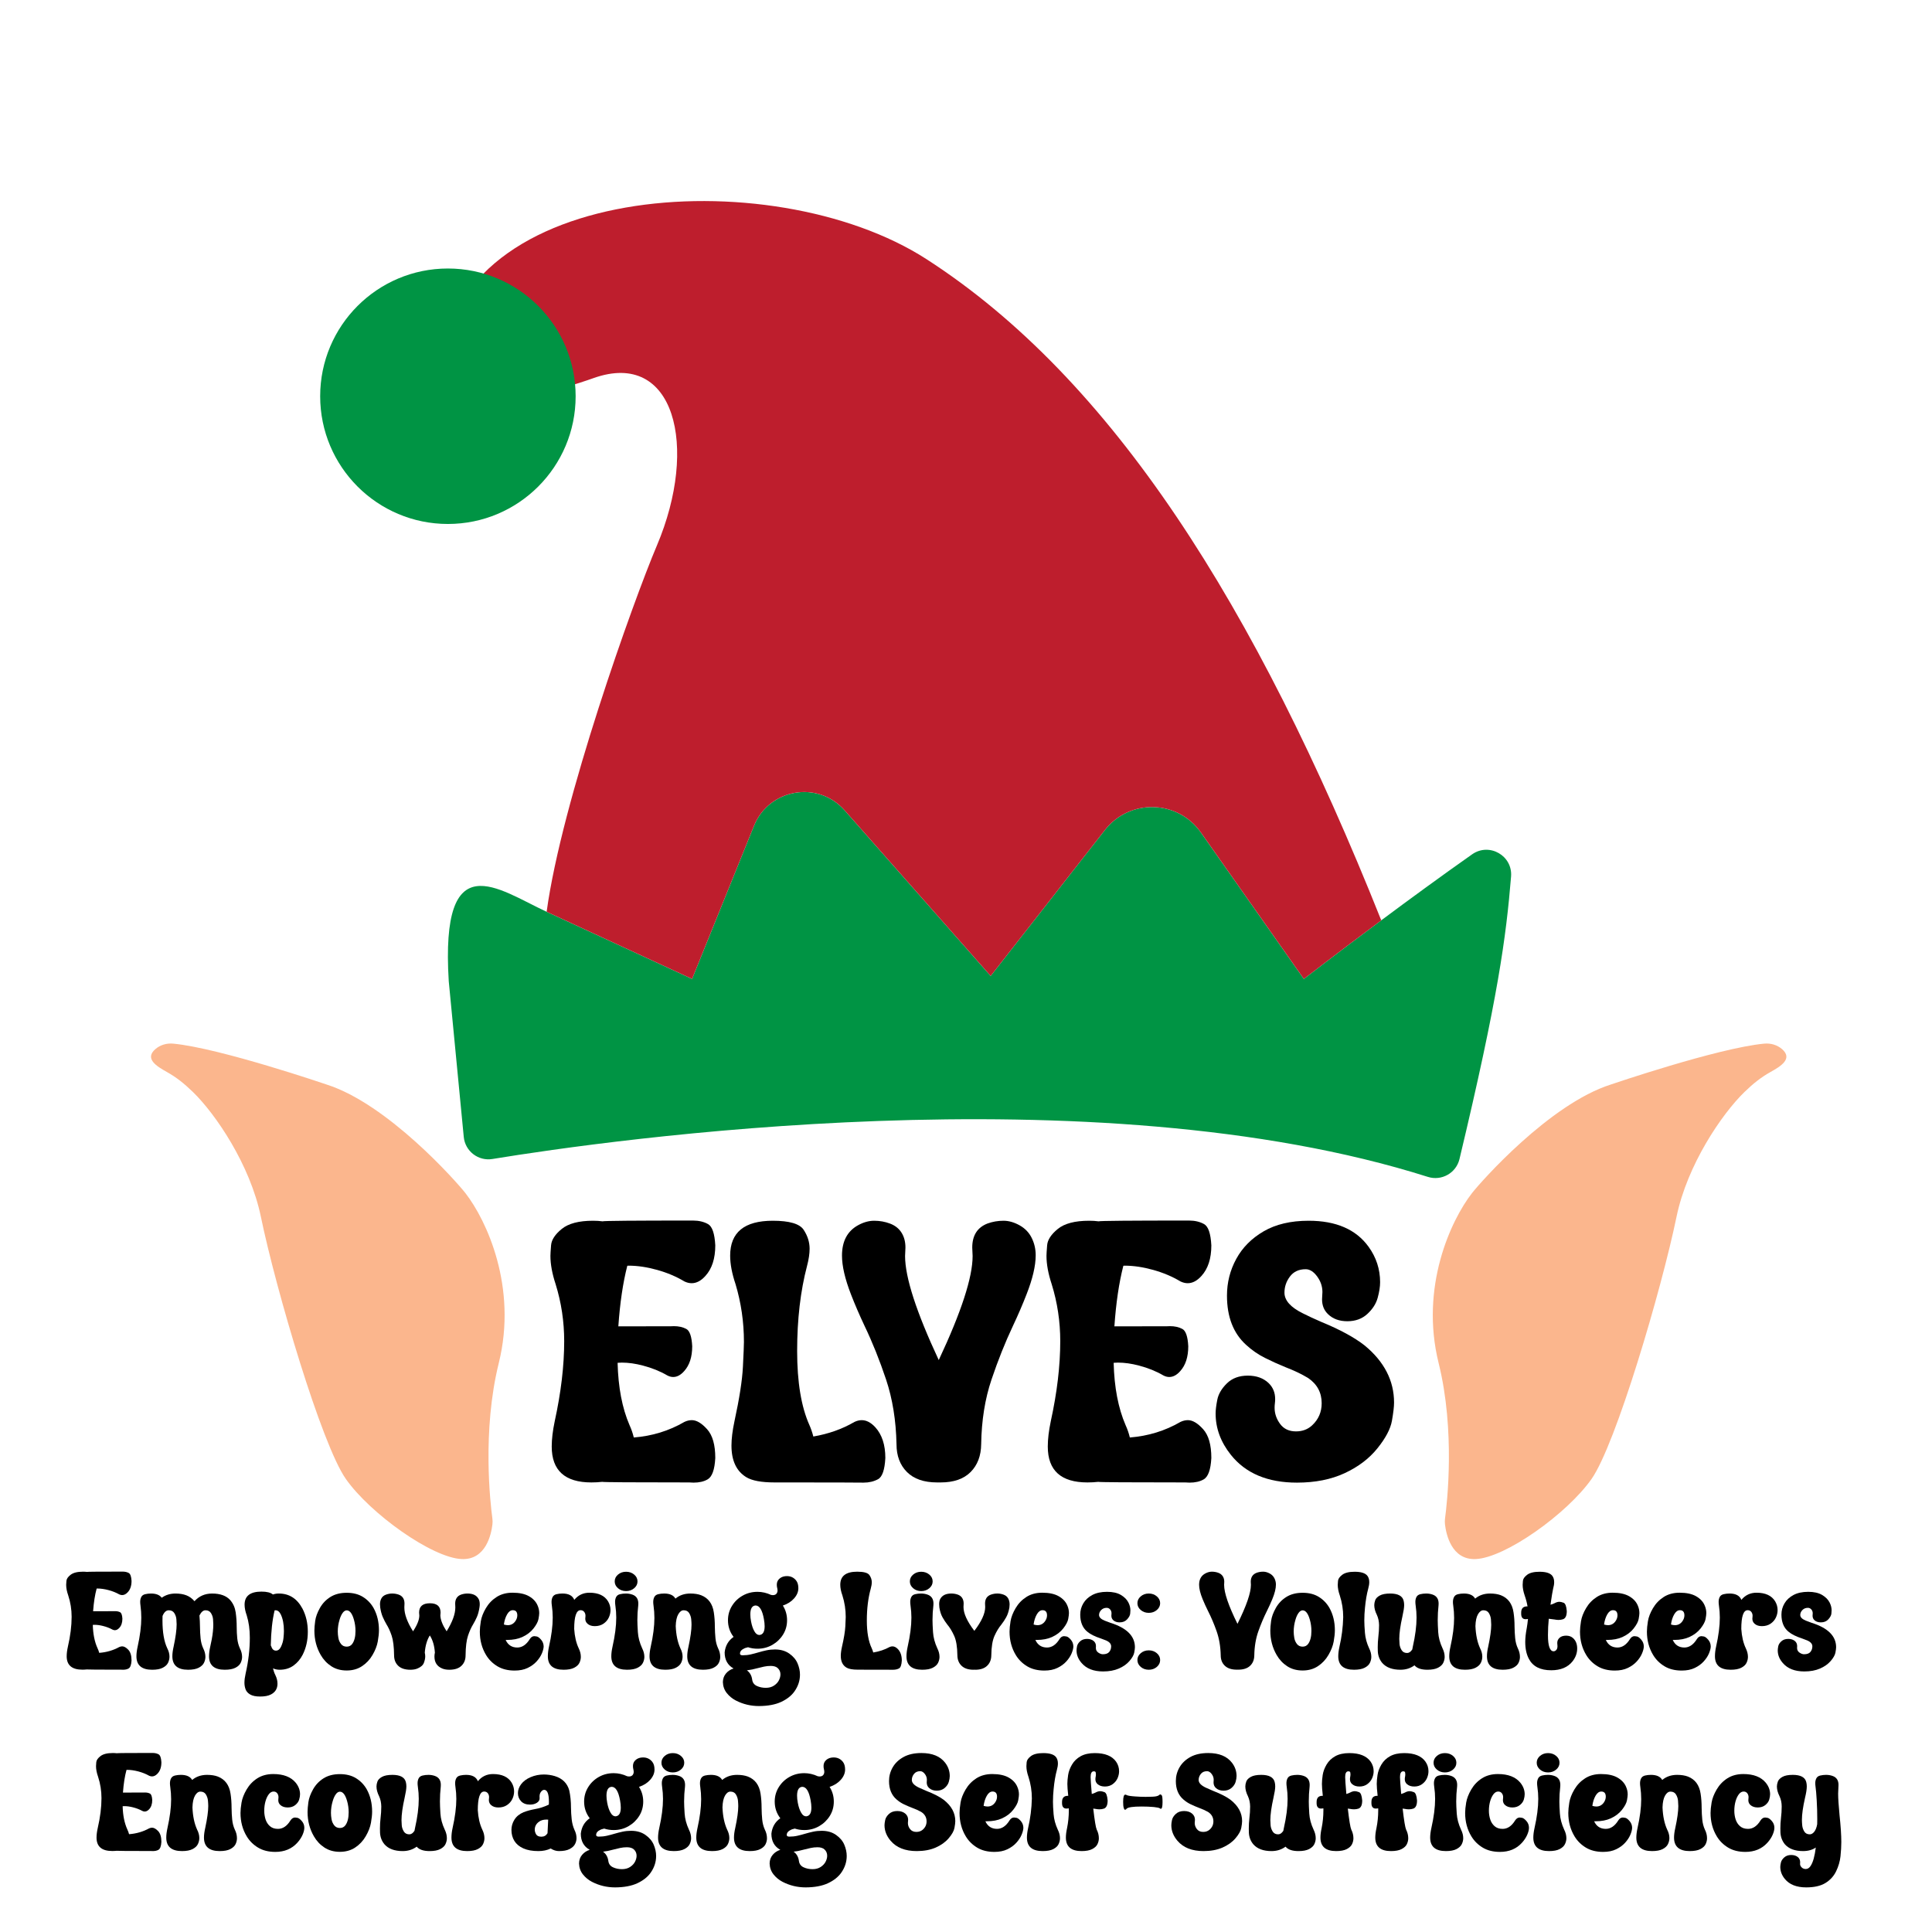 <?xml version="1.0" encoding="utf-8"?>
<!-- Generator: Adobe Illustrator 27.8.1, SVG Export Plug-In . SVG Version: 6.00 Build 0)  -->
<svg version="1.1" id="Layer_1" xmlns="http://www.w3.org/2000/svg" xmlns:xlink="http://www.w3.org/1999/xlink" x="0px" y="0px"
	 viewBox="0 0 720 720" style="enable-background:new 0 0 720 720;" xml:space="preserve">
<style type="text/css">
	.st0{fill:#009444;}
	.st1{fill:#BE1E2D;}
	.st2{fill:#FBB68D;}
</style>
<g>
	<g>
		<path class="st0" d="M563.129,326.687c-1.845,22.44-4.817,45.079-19.221,105.256
			c-1.251,5.222-6.673,8.271-11.796,6.644c-124.747-39.534-305.059-13.793-348.605-6.661
			c-5.269,0.864-10.168-2.908-10.679-8.224l-5.592-58.021c-3.18-51.549,18.404-34.236,36.479-25.888
			l45.467,20.983l8.735,4.036l3.495-8.647l0.023-0.059c0.041-0.094,0.082-0.182,0.117-0.276
			l19.432-48.069c5.616-13.881,23.879-17.006,33.783-5.769l47.077,53.38l7.349,8.336l6.849-8.753
			l35.775-45.702c9.193-11.684,27.051-11.232,35.657,0.899l32.896,46.789l5.534,7.872
			c0,0,2.826-2.191,7.578-5.81c5.187-3.959,12.671-9.628,21.265-16.025
			c10.362-7.713,22.34-16.489,33.865-24.596C555.016,313.876,563.775,318.886,563.129,326.687z"/>
		<path class="st1" d="M164.056,141.333c0.415-73.546,123.264-82.103,181.168-44.783
			c69.252,44.639,122.659,128.958,169.525,246.427c-8.594,6.397-16.078,12.066-21.265,16.025
			c-4.752,3.619-7.578,5.81-7.578,5.81l-5.534-7.872l-32.896-46.789
			c-8.606-12.13-26.464-12.583-35.657-0.899l-35.775,45.702l-6.849,8.753l-7.349-8.336l-47.077-53.38
			c-9.904-11.238-28.167-8.112-33.783,5.769l-19.55,48.346l-0.023,0.059l-3.495,8.647l-8.735-4.036
			l-45.467-20.983c5.576-41.041,32.265-115.679,41.086-136.488
			c15.673-36.971,6.559-73.055-23.522-62.425C221.278,140.881,163.941,161.689,164.056,141.333z"/>
		<circle class="st0" cx="166.921" cy="147.666" r="47.602"/>
		<path class="st2" d="M121.648,404.15c0,0-39.718-13.572-57.095-15.217
			c-2.402-0.227-4.83,0.46-6.653,2.041c-4.133,3.587,0.482,6.397,4.263,8.51
			c3.57,1.996,6.463,4.294,9.767,7.505c8.415,8.181,21.283,27.072,25.291,46.467
			c5.654,27.367,22.618,84.816,31.665,97.708s32.117,29.403,43.2,29.855
			c9.02,0.368,10.999-9.303,11.422-12.914c0.089-0.756,0.082-1.51-0.02-2.264
			c-0.719-5.314-3.898-32.506,2.394-57.877c7.011-28.272-4.524-53.152-12.44-63.33
			C170.276,440.565,144.554,411.401,121.648,404.15z"/>
		<path class="st2" d="M600.366,404.15c0,0,39.718-13.572,57.095-15.217
			c2.402-0.227,4.83,0.46,6.653,2.041c4.133,3.587-0.482,6.397-4.263,8.51
			c-3.57,1.996-6.463,4.294-9.767,7.505c-8.415,8.181-21.283,27.072-25.291,46.467
			c-5.654,27.367-22.618,84.816-31.665,97.708c-9.047,12.892-32.117,29.403-43.2,29.855
			c-9.02,0.368-10.999-9.303-11.422-12.914c-0.089-0.756-0.082-1.51,0.02-2.264
			c0.719-5.314,3.898-32.506-2.394-57.877c-7.011-28.272,4.524-53.152,12.44-63.33
			C551.738,440.565,577.459,411.401,600.366,404.15z"/>
	</g>
	<g>
		<path d="M258.45,552.533l-1.595-0.073c-21.312,0-32.129-0.074-32.452-0.221
			c-1.248,0.147-2.589,0.221-4.021,0.221c-9.847,0-14.77-4.455-14.77-13.366
			c0-2.741,0.369-5.875,1.109-9.4c2.357-10.77,3.537-20.733,3.537-29.889
			c0-7.294-1.064-14.368-3.19-21.223c-1.295-3.916-1.941-7.441-1.941-10.575
			c0-0.587,0.08-1.897,0.243-3.929c0.161-2.031,1.491-4.063,3.987-6.095
			c2.497-2.031,6.38-3.047,11.65-3.047c1.293,0,2.472,0.073,3.536,0.22
			c0.416-0.195,11.65-0.294,33.701-0.294c2.172,0,4.044,0.441,5.617,1.322
			c1.571,0.881,2.472,3.525,2.704,7.931c0,4.896-1.225,8.69-3.675,11.382
			c-1.619,1.812-3.329,2.717-5.131,2.717c-0.879,0-1.78-0.22-2.705-0.661
			c-3.005-1.811-6.392-3.243-10.159-4.296c-3.768-1.052-7.315-1.579-10.644-1.579
			c-0.324,0-0.485,0.025-0.485,0.073c-1.619,6.315-2.728,13.832-3.329,22.545
			c12.759,0,19.323-0.011,19.693-0.037c0.37-0.024,0.716-0.037,1.04-0.037
			c1.756,0,3.282,0.343,4.577,1.028c1.294,0.687,2.034,2.84,2.219,6.462
			c0,3.966-0.995,7.05-2.982,9.253c-1.295,1.469-2.659,2.203-4.091,2.203
			c-0.74,0-1.48-0.195-2.219-0.588c-2.682-1.566-5.71-2.791-9.084-3.671
			c-2.773-0.734-5.386-1.102-7.835-1.102l-1.595,0.073c0.231,9.155,1.71,16.891,4.438,23.206
			c0.693,1.518,1.225,3.06,1.595,4.626c6.841-0.538,13.128-2.472,18.861-5.802
			c0.924-0.44,1.849-0.661,2.774-0.661c1.756,0,3.651,1.126,5.686,3.378
			c2.034,2.252,3.051,5.827,3.051,10.722c-0.232,4.406-1.203,7.075-2.912,8.005
			C262.264,552.142,260.53,552.533,258.45,552.533z"/>
		<path d="M321.829,552.533c-1.064-0.048-12.112-0.073-33.146-0.073c-4.947,0-8.484-0.661-10.609-1.983
			c-3.652-2.251-5.478-6.169-5.478-11.75c0-2.545,0.369-5.556,1.109-9.033
			c1.849-8.519,2.9-15.275,3.155-20.269c0.253-4.994,0.381-8.102,0.381-9.326
			c0-7.392-1.041-14.564-3.121-21.517c-1.341-3.965-2.011-7.515-2.011-10.648
			c0-8.666,5.292-12.998,15.879-12.998c6.194,0,10.031,1.127,11.511,3.378
			c1.479,2.252,2.219,4.603,2.219,7.05c0,1.861-0.324,4.015-0.971,6.462
			c-2.451,9.352-3.675,19.901-3.675,31.651c0,11.603,1.526,20.808,4.577,27.612
			c0.601,1.371,1.086,2.791,1.456,4.259c5.687-0.979,10.794-2.791,15.325-5.435
			c0.924-0.44,1.826-0.661,2.705-0.661c1.756,0,3.443,0.881,5.062,2.644
			c2.496,2.743,3.745,6.561,3.745,11.456c-0.232,4.406-1.133,7.039-2.705,7.895
			C325.666,552.104,323.863,552.533,321.829,552.533z"/>
		<path d="M350.537,552.459h-1.317c-4.901,0-8.645-1.297-11.233-3.892
			c-2.59-2.595-3.883-6.046-3.883-10.355c-0.186-8.86-1.48-16.89-3.883-24.087
			c-2.404-7.197-5.086-13.879-8.043-20.048c-1.896-4.014-3.583-7.931-5.062-11.75
			c-2.219-5.728-3.329-10.525-3.329-14.394c0-5.335,1.987-9.106,5.963-11.309
			c2.034-1.125,4.045-1.689,6.033-1.689c2.081,0,4.057,0.355,5.929,1.065
			c1.873,0.71,3.294,1.836,4.265,3.378s1.457,3.391,1.457,5.544c0,0.54-0.024,1.078-0.069,1.616
			c-0.047,0.539-0.069,1.053-0.069,1.542c0,7.931,4.183,20.856,12.551,38.774
			c8.414-17.918,12.621-30.843,12.621-38.774c0-0.489-0.024-1.003-0.069-1.542
			c-0.047-0.538-0.069-1.076-0.069-1.616c0-4.504,1.895-7.491,5.686-8.959
			c1.896-0.685,3.884-1.028,5.964-1.028c1.941,0,3.929,0.563,5.963,1.689
			c2.034,1.127,3.548,2.693,4.542,4.7c0.994,2.008,1.491,4.162,1.491,6.462
			c0,3.917-1.134,8.764-3.397,14.54c-1.48,3.819-3.167,7.736-5.062,11.75
			c-2.912,6.169-5.582,12.852-8.009,20.048s-3.71,15.227-3.849,24.087
			c-0.047,4.309-1.353,7.76-3.918,10.355C359.17,551.163,355.437,552.459,350.537,552.459z"/>
		<path d="M443.317,552.533l-1.595-0.073c-21.312,0-32.129-0.074-32.452-0.221
			c-1.248,0.147-2.589,0.221-4.021,0.221c-9.847,0-14.771-4.455-14.771-13.366
			c0-2.741,0.37-5.875,1.11-9.4c2.357-10.77,3.536-20.733,3.536-29.889
			c0-7.294-1.064-14.368-3.189-21.223c-1.295-3.916-1.942-7.441-1.942-10.575
			c0-0.587,0.08-1.897,0.243-3.929c0.161-2.031,1.491-4.063,3.987-6.095
			c2.496-2.031,6.379-3.047,11.649-3.047c1.294,0,2.473,0.073,3.536,0.22
			c0.416-0.195,11.649-0.294,33.7-0.294c2.173,0,4.045,0.441,5.617,1.322
			c1.571,0.881,2.473,3.525,2.704,7.931c0,4.896-1.226,8.69-3.675,11.382
			c-1.619,1.812-3.329,2.717-5.132,2.717c-0.879,0-1.78-0.22-2.704-0.661
			c-3.006-1.811-6.392-3.243-10.158-4.296c-3.769-1.052-7.316-1.579-10.645-1.579
			c-0.324,0-0.485,0.025-0.485,0.073c-1.619,6.315-2.729,13.832-3.328,22.545
			c12.759,0,19.322-0.011,19.693-0.037c0.369-0.024,0.716-0.037,1.04-0.037
			c1.756,0,3.281,0.343,4.576,1.028c1.294,0.687,2.034,2.84,2.219,6.462
			c0,3.966-0.994,7.05-2.981,9.253c-1.295,1.469-2.659,2.203-4.091,2.203
			c-0.74,0-1.48-0.195-2.22-0.588c-2.682-1.566-5.71-2.791-9.083-3.671
			c-2.774-0.734-5.387-1.102-7.836-1.102l-1.595,0.073c0.23,9.155,1.709,16.891,4.438,23.206
			c0.693,1.518,1.225,3.06,1.595,4.626c6.841-0.538,13.129-2.472,18.861-5.802
			c0.924-0.44,1.849-0.661,2.773-0.661c1.757,0,3.651,1.126,5.687,3.378
			c2.033,2.252,3.051,5.827,3.051,10.722c-0.231,4.406-1.202,7.075-2.912,8.005
			C447.131,552.142,445.398,552.533,443.317,552.533z"/>
		<path d="M483.327,552.533c-10.91,0-19.116-3.452-24.616-10.354c-3.791-4.748-5.687-9.889-5.687-15.422
			c0-1.272,0.208-2.974,0.624-5.104c0.416-2.13,1.605-4.161,3.571-6.095
			c1.964-1.934,4.564-2.901,7.801-2.901c3.235,0,5.825,0.931,7.767,2.791
			c1.617,1.567,2.427,3.55,2.427,5.948c0,0.54-0.034,1.078-0.104,1.616
			c-0.069,0.539-0.104,1.078-0.104,1.616c0,2.155,0.682,4.162,2.046,6.021
			c1.363,1.861,3.339,2.791,5.929,2.791c2.403,0,4.414-0.758,6.032-2.276
			c2.358-2.203,3.537-4.944,3.537-8.225c0-3.966-1.688-7.098-5.062-9.4
			c-2.45-1.469-5.27-2.815-8.459-4.039c-2.543-1.028-5.086-2.178-7.628-3.452
			c-2.543-1.272-4.878-2.888-7.004-4.847c-4.762-4.308-7.142-10.428-7.142-18.359
			c0-4.895,1.154-9.46,3.467-13.696c2.311-4.234,5.721-7.662,10.228-10.281
			c4.508-2.618,10.09-3.929,16.746-3.929c10.217,0,17.659,3.231,22.328,9.693
			c2.866,3.966,4.3,8.372,4.3,13.219c0,1.665-0.302,3.599-0.901,5.802
			c-0.602,2.203-1.885,4.211-3.849,6.021c-1.966,1.812-4.45,2.717-7.454,2.717
			c-3.006,0-5.409-0.881-7.212-2.644c-1.479-1.419-2.219-3.255-2.219-5.508
			c0-0.489,0.022-0.966,0.069-1.432c0.045-0.465,0.069-0.893,0.069-1.285
			c0-2.104-0.659-4.05-1.977-5.838c-1.317-1.787-2.739-2.68-4.265-2.68
			c-2.543,0-4.496,0.906-5.859,2.717c-1.364,1.812-2.045,3.818-2.045,6.021
			c0,2.889,2.288,5.459,6.864,7.711c2.034,1.028,4.3,2.082,6.796,3.158
			c7.026,2.889,12.435,5.827,16.226,8.812c7.304,6.022,10.956,13.121,10.956,21.296
			c0,1.518-0.267,3.782-0.797,6.793c-0.532,3.011-2.335,6.426-5.409,10.245
			c-3.074,3.818-7.142,6.903-12.204,9.253C496.052,551.358,490.123,552.533,483.327,552.533z"/>
	</g>
	<g>
		<path d="M45.806,622.266l-0.633-0.027c-8.451,0-12.741-0.028-12.869-0.083
			c-0.495,0.055-1.027,0.083-1.595,0.083c-3.905,0-5.857-1.668-5.857-5.005
			c0-1.026,0.146-2.2,0.44-3.52c0.935-4.033,1.403-7.763,1.403-11.191
			c0-2.731-0.422-5.38-1.265-7.947c-0.514-1.466-0.77-2.786-0.77-3.96
			c0-0.22,0.032-0.71,0.096-1.471c0.064-0.76,0.591-1.521,1.581-2.282
			c0.99-0.76,2.53-1.141,4.62-1.141c0.513,0,0.98,0.027,1.402,0.083
			c0.165-0.073,4.62-0.11,13.364-0.11c0.861,0,1.604,0.165,2.227,0.495
			c0.623,0.33,0.98,1.32,1.073,2.97c0,1.833-0.486,3.254-1.458,4.262
			c-0.642,0.678-1.32,1.017-2.035,1.017c-0.349,0-0.706-0.083-1.073-0.247
			c-1.192-0.678-2.535-1.214-4.028-1.609c-1.495-0.394-2.901-0.591-4.221-0.591
			c-0.128,0-0.192,0.01-0.192,0.028c-0.642,2.365-1.082,5.179-1.32,8.442
			c5.06,0,7.663-0.004,7.81-0.014c0.146-0.009,0.284-0.014,0.412-0.014
			c0.697,0,1.302,0.129,1.815,0.385c0.513,0.257,0.807,1.063,0.88,2.42
			c0,1.485-0.394,2.64-1.182,3.465c-0.514,0.55-1.055,0.825-1.623,0.825
			c-0.293,0-0.587-0.073-0.88-0.22c-1.063-0.586-2.264-1.045-3.602-1.375
			c-1.1-0.275-2.136-0.413-3.107-0.413l-0.633,0.027c0.092,3.429,0.678,6.325,1.76,8.69
			c0.275,0.568,0.485,1.146,0.632,1.732c2.713-0.201,5.206-0.925,7.479-2.172
			c0.367-0.165,0.733-0.247,1.1-0.247c0.696,0,1.448,0.422,2.255,1.265
			c0.806,0.843,1.21,2.182,1.21,4.015c-0.092,1.65-0.477,2.649-1.155,2.998
			C47.319,622.119,46.631,622.266,45.806,622.266z"/>
		<path d="M83.754,622.266c-3.905,0-5.857-1.677-5.857-5.032c0-1.026,0.146-2.2,0.44-3.52
			c0.037-0.073,0.229-0.999,0.578-2.777c0.385-2.035,0.577-3.904,0.577-5.609
			c0-0.477-0.032-1.109-0.096-1.897c-0.064-0.788-0.316-1.54-0.756-2.255s-1.127-1.072-2.062-1.072
			c-0.862,0-1.613,0.651-2.255,1.952c0.128,1.375,0.197,2.791,0.206,4.249s0.083,2.869,0.22,4.235
			c0.137,1.366,0.462,2.608,0.976,3.726c0.55,1.082,0.825,2.154,0.825,3.217
			c0,0.715-0.175,1.439-0.522,2.172c-0.349,0.733-1.004,1.352-1.966,1.856
			c-0.962,0.504-2.287,0.756-3.974,0.756c-3.905,0-5.857-1.677-5.857-5.032
			c0-1.026,0.155-2.218,0.467-3.575c0.751-3.52,1.127-6.297,1.127-8.332
			c0-0.477-0.032-1.109-0.096-1.897c-0.064-0.788-0.316-1.54-0.756-2.255s-1.137-1.072-2.09-1.072
			c-0.954,0-1.723,0.706-2.31,2.117l-0.027,1.677c0,4.4,0.596,7.856,1.788,10.367
			c0.55,1.063,0.825,2.108,0.825,3.135c0,0.752-0.174,1.499-0.522,2.241
			c-0.348,0.742-1.003,1.366-1.966,1.87c-0.962,0.504-2.287,0.756-3.974,0.756
			c-3.905,0-5.857-1.677-5.857-5.032c0-1.026,0.146-2.2,0.44-3.52
			c0.916-4.106,1.375-7.727,1.375-10.862c0-1.521-0.101-3.024-0.302-4.51
			c-0.074-0.513-0.11-0.98-0.11-1.402c0-0.678,0.137-1.278,0.412-1.801
			c0.275-0.523,0.751-0.866,1.43-1.031c0.678-0.165,1.411-0.248,2.2-0.248
			c1.87,0,3.199,0.522,3.987,1.567c1.466-1.045,3.171-1.567,5.115-1.567
			c1.558,0,2.91,0.22,4.056,0.66c1.146,0.44,2.159,1.174,3.039,2.2
			c1.705-1.907,3.895-2.86,6.572-2.86c3.043,0,5.298,0.825,6.765,2.475
			c1.082,1.265,1.75,2.773,2.007,4.523c0.257,1.751,0.385,3.571,0.385,5.458
			c0,1.449,0.069,2.855,0.206,4.221c0.138,1.366,0.463,2.608,0.976,3.726
			c0.55,1.082,0.825,2.154,0.825,3.217c0,0.715-0.17,1.439-0.509,2.172
			c-0.339,0.733-0.99,1.352-1.952,1.856C86.793,622.014,85.459,622.266,83.754,622.266z"/>
		<path d="M96.953,632.248c-1.595,0-2.823-0.248-3.685-0.743c-0.862-0.495-1.439-1.132-1.732-1.911
			c-0.293-0.779-0.44-1.608-0.44-2.488c0-0.954,0.146-2.09,0.44-3.41
			c1.045-4.583,1.567-9.047,1.567-13.392c0-3.043-0.385-5.811-1.155-8.304
			c-0.532-1.485-0.797-2.814-0.797-3.987c0-3.245,2.099-4.867,6.297-4.867
			c1.998,0,3.418,0.357,4.262,1.072c0.66-0.238,1.393-0.357,2.2-0.357
			c3.868,0,6.801,1.87,8.8,5.609c1.338,2.548,2.007,5.436,2.007,8.662
			c0,3.153-0.633,5.986-1.897,8.497c-0.862,1.687-2.012,3.048-3.451,4.083
			c-1.439,1.036-3.158,1.554-5.156,1.554c-0.88,0-1.705-0.174-2.475-0.522
			c0.22,0.953,0.513,1.788,0.88,2.502c0.532,1.082,0.797,2.154,0.797,3.217
			c0,1.833-0.816,3.171-2.447,4.015C99.996,631.991,98.658,632.248,96.953,632.248z M102.838,615.144
			c0.806,0,1.448-0.513,1.925-1.54c0.477-1.026,0.77-2.076,0.88-3.148s0.165-1.938,0.165-2.599
			c0-2.548-0.395-4.629-1.183-6.242c-0.495-1.008-1.146-1.512-1.952-1.512l-0.33,0.027
			c-0.862,3.575-1.338,7.957-1.43,13.144l0.137,0.11
			C101.362,614.557,101.958,615.144,102.838,615.144z"/>
		<path d="M129.209,622.541c-2.218,0-4.139-0.531-5.761-1.595c-1.623-1.063-2.929-2.457-3.919-4.18
			c-1.577-2.713-2.365-5.748-2.365-9.102c0-0.916,0.101-2.118,0.303-3.603
			c0.201-1.485,0.784-3.084,1.746-4.798c0.962-1.714,2.273-3.089,3.932-4.125
			s3.68-1.554,6.063-1.554c2.383,0,4.404,0.518,6.063,1.554c1.659,1.036,2.974,2.406,3.946,4.111
			c1.338,2.42,2.007,5.188,2.007,8.305c0,1.173-0.147,2.571-0.44,4.193
			c-0.293,1.623-0.944,3.295-1.952,5.019c-1.008,1.723-2.319,3.117-3.932,4.18
			C133.287,622.009,131.39,622.541,129.209,622.541z M129.209,613.659c0.861,0,1.54-0.33,2.035-0.99
			c0.825-1.1,1.238-2.722,1.238-4.867c0-1.43-0.193-2.823-0.578-4.18
			c-0.66-2.328-1.559-3.492-2.695-3.492c-0.55,0-1.059,0.326-1.526,0.976
			c-0.467,0.651-0.848,1.49-1.141,2.516c-0.44,1.449-0.66,2.915-0.66,4.4
			c0,0.733,0.073,1.526,0.22,2.378c0.146,0.853,0.477,1.609,0.99,2.269
			C127.604,613.329,128.31,613.659,129.209,613.659z"/>
		<path d="M167.46,622.266c-1.045,0-1.935-0.156-2.667-0.467c-1.925-0.807-2.887-2.292-2.887-4.455
			c0-0.477,0.055-0.962,0.165-1.457c-0.183-2.622-0.816-4.757-1.897-6.407
			c-1.045,1.687-1.668,3.822-1.87,6.407c0.11,0.477,0.165,0.953,0.165,1.43
			c0,0.697-0.165,1.485-0.495,2.365s-1.127,1.586-2.392,2.118c-0.733,0.312-1.614,0.467-2.64,0.467
			c-1.998,0-3.511-0.49-4.537-1.471c-1.027-0.98-1.54-2.278-1.54-3.891
			c-0.037-3.208-0.339-5.655-0.907-7.342c-0.568-1.687-1.22-3.107-1.953-4.262
			c-0.477-0.825-0.926-1.714-1.347-2.667c-0.422-0.953-0.743-2.136-0.962-3.547
			c-0.055-0.44-0.083-0.853-0.083-1.237c0-0.807,0.174-1.531,0.522-2.172
			c0.348-0.642,0.907-1.104,1.677-1.389s1.549-0.426,2.337-0.426c0.825,0,1.613,0.128,2.365,0.385
			c1.485,0.514,2.228,1.632,2.228,3.355c0,0.202-0.009,0.426-0.027,0.674
			c-0.019,0.247-0.028,0.508-0.028,0.784c0,2.512,1.082,5.472,3.245,8.882
			c1.558-2.365,2.337-4.326,2.337-5.885c-0.055-0.385-0.083-0.742-0.083-1.072
			c0-2.328,1.347-3.492,4.042-3.492c2.64,0,3.96,1.164,3.96,3.492c0,0.33-0.028,0.688-0.083,1.072
			c0.073,1.65,0.853,3.612,2.337,5.885c2.163-3.483,3.245-6.444,3.245-8.882
			c0-0.275-0.009-0.537-0.027-0.784c-0.019-0.248-0.027-0.472-0.027-0.674
			c0-0.825,0.188-1.526,0.563-2.104c0.375-0.578,0.935-0.995,1.677-1.251
			c0.743-0.256,1.526-0.385,2.351-0.385c2.017,0,3.392,0.669,4.125,2.007
			c0.293,0.513,0.44,1.173,0.44,1.98c0,0.385-0.037,0.797-0.11,1.237
			c-0.22,1.412-0.541,2.594-0.962,3.547c-0.422,0.953-0.88,1.842-1.375,2.667
			c-0.715,1.155-1.357,2.576-1.925,4.262c-0.569,1.687-0.871,4.134-0.908,7.342
			c0,1.613-0.513,2.911-1.54,3.891C170.942,621.775,169.439,622.266,167.46,622.266z"/>
		<path d="M191.795,622.568c-2.512,0-4.652-0.531-6.421-1.595c-1.769-1.063-3.176-2.457-4.221-4.18
			c-1.559-2.566-2.337-5.481-2.337-8.745c0-1.026,0.124-2.31,0.371-3.85s0.88-3.171,1.897-4.895
			c1.017-1.723,2.355-3.111,4.015-4.166c1.659-1.054,3.625-1.582,5.898-1.582
			c2.566,0,4.615,0.44,6.146,1.32c1.53,0.88,2.589,2.008,3.176,3.382
			c0.422,0.935,0.633,1.907,0.633,2.915c0,0.459-0.092,1.187-0.275,2.186
			c-0.183,1-0.797,2.168-1.842,3.506s-2.447,2.411-4.207,3.217
			c-1.595,0.715-3.456,1.072-5.583,1.072h-0.605c0.862,1.888,2.31,2.833,4.345,2.833
			c1.796,0,3.345-1.045,4.647-3.135c0.458-0.733,1.026-1.1,1.705-1.1
			c0.11,0,0.398,0.037,0.866,0.11c0.467,0.074,1.017,0.477,1.65,1.21
			c0.632,0.733,0.949,1.595,0.949,2.585c-0.037,0.733-0.266,1.595-0.688,2.585
			c-0.422,0.99-1.068,1.966-1.939,2.928s-1.979,1.77-3.327,2.42
			C195.301,622.243,193.683,622.568,191.795,622.568z M189.238,605.657c1.155,0,2.08-0.477,2.777-1.43
			c0.513-0.715,0.77-1.458,0.77-2.227c0-1.283-0.56-1.925-1.678-1.925
			c-0.825,0-1.536,0.522-2.131,1.567c-0.596,1.045-0.995,2.301-1.196,3.768
			C188.312,605.574,188.798,605.657,189.238,605.657z"/>
		<path d="M210.027,622.266c-3.905,0-5.857-1.677-5.857-5.032c0-1.1,0.138-2.273,0.413-3.52
			c0.935-4.143,1.402-7.772,1.402-10.889c0-1.503-0.11-2.997-0.33-4.482
			c-0.073-0.513-0.11-0.971-0.11-1.375c0-0.697,0.138-1.306,0.413-1.829
			c0.275-0.523,0.756-0.866,1.444-1.031c0.687-0.165,1.425-0.248,2.213-0.248
			c2.31,0,3.776,0.788,4.4,2.365c1.466-1.778,3.345-2.667,5.637-2.667
			c3.336,0,5.655,1.073,6.957,3.217c0.605,1.027,0.907,2.108,0.907,3.245
			c0,0.972-0.215,1.911-0.646,2.818c-0.431,0.908-1.091,1.664-1.98,2.269s-1.966,0.908-3.231,0.908
			c-1.137,0-2.035-0.293-2.695-0.88c-0.568-0.495-0.853-1.127-0.853-1.897
			c0-0.146,0.014-0.312,0.041-0.495c0.028-0.183,0.042-0.375,0.042-0.578
			c0-0.568-0.161-1.059-0.481-1.471c-0.321-0.412-0.774-0.619-1.361-0.619
			c-1.577,0-2.365,2.329-2.365,6.985c0.183,2.823,0.743,5.225,1.678,7.205
			c0.531,1.082,0.797,2.154,0.797,3.217c0,0.715-0.17,1.439-0.509,2.172
			c-0.339,0.733-0.99,1.352-1.952,1.856C213.038,622.014,211.714,622.266,210.027,622.266z"/>
		<path d="M233.675,622.266c-3.905,0-5.857-1.677-5.857-5.032c0-1.026,0.146-2.2,0.44-3.52
			c0.935-4.143,1.402-7.772,1.402-10.889c0-1.503-0.11-2.997-0.33-4.482
			c-0.073-0.513-0.11-0.98-0.11-1.402c0-0.678,0.138-1.278,0.413-1.801
			c0.275-0.523,0.751-0.866,1.43-1.031s1.412-0.248,2.2-0.248c0.825,0,1.613,0.128,2.365,0.385
			c1.503,0.514,2.255,1.632,2.255,3.355l-0.027,0.66c-0.22,1.833-0.33,3.676-0.33,5.527
			c0,1.027,0.064,2.521,0.192,4.482c0.128,1.962,0.66,3.959,1.595,5.995
			c0.55,1.082,0.825,2.154,0.825,3.217c0,0.715-0.174,1.439-0.522,2.172
			c-0.349,0.733-1.004,1.352-1.966,1.856C236.686,622.014,235.361,622.266,233.675,622.266z
			 M233.318,592.952c-1.173,0-2.172-0.353-2.997-1.059c-0.825-0.706-1.237-1.554-1.237-2.543
			c0-1.008,0.412-1.86,1.237-2.558c0.825-0.696,1.824-1.045,2.997-1.045s2.177,0.349,3.011,1.045
			c0.834,0.697,1.251,1.549,1.251,2.558c0,0.99-0.417,1.838-1.251,2.543
			C235.494,592.6,234.491,592.952,233.318,592.952z"/>
		<path d="M261.971,622.266c-3.905,0-5.857-1.677-5.857-5.032c0-1.026,0.156-2.218,0.468-3.575
			c0.751-3.501,1.127-6.224,1.127-8.167c0-0.532-0.037-1.205-0.11-2.021
			c-0.073-0.815-0.326-1.581-0.756-2.296c-0.431-0.715-1.124-1.072-2.076-1.072
			c-0.752,0-1.417,0.495-1.994,1.485c-0.578,0.99-0.894,2.457-0.949,4.399
			c0.128,3.264,0.706,6.022,1.732,8.277c0.55,1.063,0.825,2.108,0.825,3.135
			c0,0.752-0.174,1.499-0.522,2.241c-0.348,0.742-1.003,1.366-1.966,1.87
			c-0.962,0.504-2.287,0.756-3.974,0.756c-3.905,0-5.857-1.677-5.857-5.032
			c0-1.026,0.146-2.2,0.44-3.52c0.916-4.087,1.375-7.672,1.375-10.751
			c0-1.558-0.11-3.098-0.33-4.62c-0.073-0.495-0.11-0.935-0.11-1.32
			c0-0.733,0.142-1.361,0.426-1.883c0.284-0.523,0.765-0.866,1.444-1.031
			c0.678-0.165,1.411-0.248,2.2-0.248c2.09,0,3.492,0.632,4.208,1.897
			c1.503-1.265,3.354-1.897,5.555-1.897c1.558,0,2.896,0.211,4.015,0.632
			c2.676,1.045,4.253,3.172,4.729,6.38c0.257,1.632,0.385,3.392,0.385,5.279
			c0.018,1.559,0.096,3.021,0.233,4.386c0.138,1.366,0.463,2.608,0.977,3.726
			c0.531,1.045,0.797,2.127,0.797,3.245c0,0.715-0.17,1.435-0.509,2.159
			c-0.339,0.725-0.99,1.338-1.953,1.842C264.982,622.014,263.658,622.266,261.971,622.266z"/>
		<path d="M282.842,635.795c-3.08,0-5.967-0.697-8.662-2.09c-1.32-0.697-2.434-1.618-3.341-2.764
			c-0.907-1.146-1.389-2.498-1.443-4.056c0.018-1.265,0.403-2.342,1.155-3.231
			c0.751-0.889,1.695-1.508,2.833-1.856c-2.218-1.228-3.328-3.235-3.328-6.022
			c0.275-2.475,1.384-4.39,3.328-5.747c-1.394-1.815-2.09-3.886-2.09-6.215
			c0-1.943,0.495-3.721,1.485-5.334c0.99-1.613,2.319-2.892,3.987-3.836
			c1.668-0.944,3.51-1.417,5.527-1.417c1.723,0,3.41,0.385,5.06,1.155
			c0.238,0.055,0.458,0.083,0.66,0.083c0.697,0,1.191-0.238,1.485-0.715
			c0.183-0.312,0.275-0.623,0.275-0.935c0-0.367-0.046-0.719-0.138-1.059
			c-0.092-0.339-0.138-0.729-0.138-1.169c0-0.696,0.183-1.292,0.55-1.788
			c0.751-0.953,1.833-1.43,3.245-1.43c1.375,0,2.493,0.522,3.355,1.567
			c0.586,0.697,0.88,1.677,0.88,2.942c0,1.338-0.532,2.608-1.595,3.809s-2.457,2.085-4.18,2.653
			c1.045,1.65,1.567,3.475,1.567,5.472c0,1.962-0.495,3.74-1.485,5.335
			c-0.99,1.595-2.319,2.874-3.987,3.836s-3.52,1.444-5.555,1.444c-1.228,0-2.402-0.183-3.52-0.55
			l-0.495,0.138c-0.55,0.11-1.082,0.339-1.595,0.688c-0.605,0.422-0.908,0.935-0.908,1.54
			c0,0.422,0.33,0.632,0.99,0.632c1.063,0,2.071-0.11,3.025-0.33
			c0.953-0.22,1.906-0.472,2.859-0.756c0.953-0.284,1.939-0.536,2.957-0.756
			c1.017-0.22,2.085-0.33,3.203-0.33c2.108,0,3.891,0.513,5.349,1.54s2.484,2.246,3.08,3.657
			c0.595,1.412,0.894,2.805,0.894,4.18c0,2.236-0.688,4.326-2.062,6.27
			c-1.137,1.595-2.791,2.896-4.963,3.905C288.933,635.263,286.179,635.776,282.842,635.795z
			 M285.4,629.003c1.191,0,2.204-0.275,3.039-0.825c0.834-0.55,1.444-1.206,1.829-1.966
			c0.385-0.761,0.578-1.499,0.578-2.213c0-0.917-0.321-1.687-0.962-2.31
			c-0.587-0.568-1.467-0.852-2.64-0.852c-0.862,0-1.7,0.087-2.516,0.261s-1.636,0.371-2.461,0.591
			c-1.283,0.367-2.594,0.633-3.932,0.798c1.118,0.788,1.778,1.943,1.98,3.464
			c0.146,1.1,0.724,1.884,1.732,2.352C283.053,628.769,284.171,629.003,285.4,629.003z
			 M283.007,609.314c1.301-0.11,1.952-1.191,1.952-3.245c0-0.806-0.092-1.705-0.275-2.695
			c-0.605-3.373-1.65-5.06-3.135-5.06c-1.284,0.092-1.925,1.201-1.925,3.327
			c0,0.789,0.091,1.668,0.275,2.64c0.293,1.558,0.724,2.805,1.292,3.74
			C281.687,608.883,282.292,609.314,283.007,609.314z"/>
		<path d="M332.862,622.266c-0.422-0.018-4.803-0.027-13.145-0.027c-1.961,0-3.364-0.248-4.207-0.743
			c-1.448-0.843-2.172-2.31-2.172-4.4c0-0.953,0.146-2.08,0.44-3.382
			c0.733-3.189,1.15-5.719,1.251-7.589c0.101-1.87,0.151-3.034,0.151-3.492
			c0-2.768-0.413-5.454-1.237-8.057c-0.532-1.485-0.797-2.814-0.797-3.987
			c0-3.245,2.099-4.867,6.297-4.867c2.457,0,3.978,0.422,4.565,1.265
			c0.586,0.843,0.88,1.723,0.88,2.64c0,0.697-0.128,1.503-0.385,2.42
			c-0.972,3.501-1.458,7.452-1.458,11.852c0,4.345,0.605,7.792,1.815,10.34
			c0.238,0.513,0.43,1.045,0.577,1.595c2.255-0.367,4.28-1.045,6.077-2.035
			c0.367-0.165,0.724-0.247,1.073-0.247c0.696,0,1.365,0.33,2.007,0.99
			c0.99,1.027,1.485,2.457,1.485,4.29c-0.092,1.65-0.449,2.636-1.072,2.956
			C334.384,622.105,333.669,622.266,332.862,622.266z"/>
		<path d="M343.669,622.266c-3.904,0-5.857-1.677-5.857-5.032c0-1.026,0.146-2.2,0.439-3.52
			c0.936-4.143,1.402-7.772,1.402-10.889c0-1.503-0.109-2.997-0.33-4.482
			c-0.072-0.513-0.109-0.98-0.109-1.402c0-0.678,0.137-1.278,0.412-1.801
			c0.275-0.523,0.752-0.866,1.43-1.031s1.412-0.248,2.201-0.248c0.824,0,1.613,0.128,2.363,0.385
			c1.504,0.514,2.256,1.632,2.256,3.355l-0.027,0.66c-0.221,1.833-0.33,3.676-0.33,5.527
			c0,1.027,0.064,2.521,0.193,4.482c0.127,1.962,0.658,3.959,1.594,5.995
			c0.551,1.082,0.824,2.154,0.824,3.217c0,0.715-0.174,1.439-0.521,2.172
			c-0.348,0.733-1.004,1.352-1.967,1.856C346.681,622.014,345.355,622.266,343.669,622.266z
			 M343.312,592.952c-1.174,0-2.172-0.353-2.998-1.059c-0.824-0.706-1.236-1.554-1.236-2.543
			c0-1.008,0.412-1.86,1.236-2.558c0.826-0.696,1.824-1.045,2.998-1.045
			c1.172,0,2.176,0.349,3.012,1.045c0.834,0.697,1.25,1.549,1.25,2.558c0,0.99-0.416,1.838-1.25,2.543
			C345.487,592.6,344.484,592.952,343.312,592.952z"/>
		<path d="M363.44,622.266l-0.329-0.027l-0.303,0.027c-1.943,0-3.429-0.49-4.455-1.471
			c-1.026-0.98-1.549-2.278-1.567-3.891c-0.037-3.153-0.431-5.568-1.183-7.246
			c-0.752-1.678-1.604-3.084-2.557-4.221c-0.66-0.843-1.261-1.75-1.802-2.722
			s-0.931-2.182-1.169-3.63c-0.055-0.44-0.082-0.853-0.082-1.237c0-0.807,0.138-1.467,0.412-1.98
			c0.733-1.338,2.108-2.007,4.125-2.007c0.825,0,1.608,0.128,2.352,0.385
			c0.742,0.257,1.301,0.674,1.677,1.251c0.376,0.577,0.564,1.278,0.564,2.104l-0.056,1.292
			c0,2.383,1.348,5.344,4.043,8.882c2.694-3.538,4.042-6.499,4.042-8.882l-0.055-1.292
			c0-1.723,0.751-2.841,2.255-3.355c0.751-0.256,1.53-0.385,2.337-0.385
			c0.788,0,1.567,0.142,2.337,0.426c0.771,0.284,1.334,0.752,1.691,1.402
			c0.357,0.651,0.536,1.398,0.536,2.241c0,0.348-0.027,0.733-0.082,1.155
			c-0.257,1.448-0.656,2.658-1.196,3.63c-0.541,0.972-1.142,1.879-1.801,2.722
			c-0.954,1.137-1.807,2.543-2.558,4.221c-0.752,1.677-1.146,4.093-1.183,7.246
			c-0.019,1.613-0.541,2.911-1.567,3.891C366.84,621.775,365.365,622.266,363.44,622.266z"/>
		<path d="M389.207,622.568c-2.513,0-4.652-0.531-6.421-1.595c-1.77-1.063-3.177-2.457-4.222-4.18
			c-1.559-2.566-2.337-5.481-2.337-8.745c0-1.026,0.124-2.31,0.371-3.85s0.88-3.171,1.897-4.895
			c1.018-1.723,2.355-3.111,4.015-4.166s3.625-1.582,5.898-1.582c2.566,0,4.615,0.44,6.146,1.32
			c1.531,0.88,2.59,2.008,3.177,3.382c0.421,0.935,0.632,1.907,0.632,2.915
			c0,0.459-0.092,1.187-0.274,2.186c-0.184,1-0.798,2.168-1.843,3.506s-2.447,2.411-4.207,3.217
			c-1.595,0.715-3.456,1.072-5.582,1.072h-0.605c0.861,1.888,2.311,2.833,4.345,2.833
			c1.797,0,3.346-1.045,4.647-3.135c0.458-0.733,1.026-1.1,1.705-1.1
			c0.109,0,0.398,0.037,0.866,0.11c0.468,0.074,1.018,0.477,1.649,1.21
			c0.633,0.733,0.949,1.595,0.949,2.585c-0.037,0.733-0.267,1.595-0.688,2.585
			c-0.422,0.99-1.068,1.966-1.938,2.928c-0.871,0.962-1.98,1.77-3.327,2.42
			C392.713,622.243,391.095,622.568,389.207,622.568z M386.65,605.657c1.154,0,2.08-0.477,2.777-1.43
			c0.513-0.715,0.77-1.458,0.77-2.227c0-1.283-0.56-1.925-1.677-1.925
			c-0.825,0-1.536,0.522-2.132,1.567s-0.994,2.301-1.196,3.768
			C385.724,605.574,386.209,605.657,386.65,605.657z"/>
		<path d="M411.095,622.898c-3.557,0-6.233-1.054-8.029-3.162c-1.247-1.43-1.87-2.988-1.87-4.675
			c0-0.403,0.064-0.925,0.192-1.567c0.128-0.642,0.518-1.255,1.169-1.842
			c0.65-0.586,1.508-0.88,2.571-0.88c1.045,0,1.888,0.284,2.529,0.852
			c0.514,0.477,0.771,1.082,0.771,1.815l-0.028,0.715c0,0.733,0.298,1.306,0.895,1.718
			c0.595,0.413,1.168,0.619,1.719,0.619c1.1,0,1.888-0.289,2.364-0.866
			c0.477-0.577,0.715-1.269,0.715-2.076c0-0.916-0.632-1.65-1.897-2.2
			c-0.587-0.238-1.237-0.485-1.952-0.742c-2.219-0.715-3.914-1.567-5.087-2.558
			c-1.724-1.43-2.585-3.547-2.585-6.352c0-1.485,0.38-2.874,1.141-4.166s1.879-2.333,3.355-3.121
			c1.476-0.788,3.304-1.183,5.485-1.183c2.127,0,3.846,0.385,5.156,1.155s2.25,1.714,2.818,2.832
			c0.495,0.972,0.743,1.943,0.743,2.915c0,0.165-0.028,0.568-0.083,1.21
			c-0.055,0.642-0.426,1.347-1.113,2.117s-1.627,1.155-2.819,1.155c-0.989,0-1.778-0.266-2.364-0.798
			c-0.478-0.44-0.715-0.999-0.715-1.677l0.055-0.907c0-0.568-0.175-1.049-0.522-1.444
			c-0.349-0.394-0.779-0.591-1.292-0.591c-0.825,0-1.504,0.275-2.035,0.825
			c-0.532,0.55-0.798,1.164-0.798,1.842c0,0.843,0.706,1.549,2.117,2.117
			c0.623,0.257,1.329,0.522,2.118,0.798c6.086,1.907,9.129,4.94,9.129,9.102
			c0,0.44-0.087,1.114-0.261,2.021c-0.175,0.907-0.761,1.943-1.76,3.107
			c-1,1.165-2.329,2.104-3.987,2.819C415.278,622.541,413.331,622.898,411.095,622.898z"/>
		<path d="M428.116,601.064c-1.173,0-2.172-0.353-2.997-1.059s-1.237-1.554-1.237-2.544
			c0-0.99,0.412-1.837,1.237-2.543c0.825-0.706,1.824-1.059,2.997-1.059s2.173,0.353,2.998,1.059
			c0.824,0.706,1.237,1.554,1.237,2.543c0,0.99-0.413,1.838-1.237,2.544
			C430.289,600.711,429.289,601.064,428.116,601.064z M428.116,622.266c-1.173,0-2.172-0.353-2.997-1.059
			c-0.825-0.706-1.237-1.563-1.237-2.571c0-0.99,0.412-1.837,1.237-2.543
			c0.825-0.706,1.824-1.059,2.997-1.059s2.173,0.353,2.998,1.059c0.824,0.706,1.237,1.554,1.237,2.543
			c0,1.008-0.413,1.866-1.237,2.571C430.289,621.913,429.289,622.266,428.116,622.266z"/>
		<path d="M461.444,622.238h-0.522c-1.943,0-3.428-0.486-4.454-1.458
			c-1.027-0.972-1.54-2.264-1.54-3.877c-0.073-3.318-0.587-6.325-1.54-9.02
			s-2.017-5.197-3.189-7.507c-0.752-1.503-1.421-2.97-2.008-4.4
			c-0.88-2.145-1.32-3.941-1.32-5.39c0-1.998,0.788-3.41,2.365-4.235
			c0.807-0.421,1.604-0.632,2.393-0.632c0.825,0,1.608,0.133,2.351,0.399
			c0.743,0.266,1.307,0.688,1.691,1.265c0.385,0.578,0.577,1.27,0.577,2.076
			c0,0.202-0.009,0.403-0.027,0.605c-0.019,0.202-0.027,0.395-0.027,0.578
			c0,2.97,1.659,7.81,4.978,14.519c3.336-6.709,5.005-11.549,5.005-14.519
			c0-0.183-0.01-0.375-0.028-0.578c-0.018-0.202-0.027-0.403-0.027-0.605
			c0-1.687,0.752-2.805,2.255-3.355c0.752-0.256,1.54-0.385,2.365-0.385
			c0.77,0,1.558,0.211,2.365,0.632c0.806,0.422,1.406,1.009,1.801,1.76
			c0.394,0.751,0.591,1.558,0.591,2.419c0,1.467-0.449,3.282-1.347,5.445
			c-0.587,1.43-1.257,2.897-2.008,4.4c-1.155,2.31-2.214,4.812-3.176,7.507
			c-0.963,2.695-1.472,5.702-1.526,9.02c-0.019,1.613-0.536,2.906-1.554,3.877
			S463.388,622.238,461.444,622.238z"/>
		<path d="M485.45,622.541c-2.218,0-4.138-0.531-5.761-1.595c-1.622-1.063-2.929-2.457-3.918-4.18
			c-1.577-2.713-2.365-5.748-2.365-9.102c0-0.916,0.101-2.118,0.303-3.603
			c0.201-1.485,0.783-3.084,1.746-4.798c0.962-1.714,2.272-3.089,3.933-4.125
			c1.658-1.036,3.68-1.554,6.062-1.554c2.384,0,4.404,0.518,6.063,1.554s2.975,2.406,3.946,4.111
			c1.338,2.42,2.008,5.188,2.008,8.305c0,1.173-0.147,2.571-0.44,4.193s-0.944,3.295-1.952,5.019
			c-1.009,1.723-2.319,3.117-3.933,4.18C489.529,622.009,487.632,622.541,485.45,622.541z
			 M485.45,613.659c0.862,0,1.54-0.33,2.035-0.99c0.825-1.1,1.237-2.722,1.237-4.867
			c0-1.43-0.192-2.823-0.577-4.18c-0.66-2.328-1.559-3.492-2.695-3.492
			c-0.55,0-1.059,0.326-1.525,0.976c-0.468,0.651-0.849,1.49-1.142,2.516
			c-0.439,1.449-0.66,2.915-0.66,4.4c0,0.733,0.073,1.526,0.221,2.378
			c0.146,0.853,0.477,1.609,0.989,2.269C483.847,613.329,484.553,613.659,485.45,613.659z"/>
		<path d="M504.59,622.266c-3.904,0-5.857-1.677-5.857-5.032c0-1.026,0.146-2.2,0.44-3.52
			c0.843-3.647,1.311-7.333,1.402-11.054c0-2.768-0.422-5.454-1.265-8.057
			c-0.514-1.466-0.771-2.795-0.771-3.987c0-0.22,0.032-0.71,0.097-1.471
			c0.063-0.76,0.591-1.517,1.581-2.269c0.99-0.751,2.53-1.127,4.62-1.127
			c2.456,0,4.06,0.532,4.812,1.595c0.422,0.605,0.633,1.366,0.633,2.282
			c0,0.697-0.129,1.503-0.385,2.42c-0.55,2.017-0.954,4.391-1.21,7.122
			c-0.165,1.595-0.248,3.172-0.248,4.729c0,1.155,0.078,2.695,0.234,4.62
			c0.155,1.925,0.674,3.84,1.554,5.747c0.55,1.082,0.824,2.154,0.824,3.217
			c0,0.715-0.169,1.439-0.509,2.172c-0.339,0.733-0.989,1.352-1.952,1.856
			C507.629,622.014,506.295,622.266,504.59,622.266z"/>
		<path d="M531.95,622.266c-2.291,0-3.896-0.55-4.812-1.65c-1.485,1.1-3.227,1.65-5.225,1.65
			c-3.025,0-5.28-0.834-6.765-2.502c-1.045-1.247-1.604-2.713-1.678-4.4
			c-0.019-0.495-0.027-0.999-0.027-1.512c0-1.247,0.073-2.521,0.22-3.822
			c0.184-1.503,0.275-2.96,0.275-4.372c-0.019-1.393-0.285-2.658-0.798-3.795
			c-0.66-1.32-0.99-2.548-0.99-3.685c0-0.55,0.114-1.155,0.344-1.815
			c0.229-0.66,0.793-1.242,1.691-1.747c0.898-0.504,2.19-0.756,3.877-0.756
			c2.915,0,4.593,0.898,5.032,2.695c0.129,0.495,0.193,1.036,0.193,1.623
			c0,0.898-0.221,2.319-0.66,4.262c-0.771,3.447-1.155,6.224-1.155,8.332
			c0,0.495,0.032,1.132,0.097,1.911c0.063,0.779,0.316,1.531,0.756,2.255
			c0.44,0.724,1.128,1.086,2.062,1.086c0.715,0,1.356-0.44,1.925-1.32l0.192-0.99
			c0.935-4.143,1.402-7.772,1.402-10.889c0-1.503-0.109-2.997-0.33-4.482
			c-0.073-0.513-0.109-0.971-0.109-1.375c0-0.697,0.137-1.306,0.412-1.829
			c0.275-0.523,0.756-0.866,1.443-1.031s1.426-0.248,2.214-0.248c0.807,0,1.586,0.128,2.338,0.385
			c1.503,0.514,2.255,1.632,2.255,3.355l-0.028,0.66c-0.201,1.833-0.302,3.676-0.302,5.527
			c0,1.027,0.059,2.521,0.179,4.482c0.119,1.962,0.655,3.959,1.608,5.995
			c0.531,1.082,0.798,2.154,0.798,3.217c0,0.715-0.17,1.439-0.509,2.172
			c-0.34,0.733-0.99,1.352-1.953,1.856C534.962,622.014,533.637,622.266,531.95,622.266z"/>
		<path d="M559.999,622.266c-3.905,0-5.857-1.677-5.857-5.032c0-1.026,0.155-2.218,0.468-3.575
			c0.751-3.501,1.127-6.224,1.127-8.167c0-0.532-0.037-1.205-0.109-2.021
			c-0.074-0.815-0.326-1.581-0.757-2.296s-1.123-1.072-2.076-1.072c-0.752,0-1.416,0.495-1.993,1.485
			c-0.577,0.99-0.894,2.457-0.949,4.399c0.129,3.264,0.706,6.022,1.732,8.277
			c0.551,1.063,0.825,2.108,0.825,3.135c0,0.752-0.174,1.499-0.522,2.241
			c-0.349,0.742-1.004,1.366-1.966,1.87c-0.963,0.504-2.287,0.756-3.974,0.756
			c-3.905,0-5.857-1.677-5.857-5.032c0-1.026,0.146-2.2,0.44-3.52
			c0.916-4.087,1.375-7.672,1.375-10.751c0-1.558-0.11-3.098-0.33-4.62
			c-0.074-0.495-0.11-0.935-0.11-1.32c0-0.733,0.142-1.361,0.427-1.883
			c0.283-0.523,0.765-0.866,1.443-1.031c0.678-0.165,1.411-0.248,2.2-0.248
			c2.09,0,3.492,0.632,4.207,1.897c1.503-1.265,3.354-1.897,5.555-1.897
			c1.558,0,2.896,0.211,4.015,0.632c2.676,1.045,4.253,3.172,4.729,6.38
			c0.257,1.632,0.385,3.392,0.385,5.279c0.019,1.559,0.097,3.021,0.234,4.386
			c0.137,1.366,0.463,2.608,0.976,3.726c0.532,1.045,0.798,2.127,0.798,3.245
			c0,0.715-0.17,1.435-0.509,2.159c-0.34,0.725-0.99,1.338-1.952,1.842
			C563.01,622.014,561.686,622.266,559.999,622.266z"/>
		<path d="M578.093,622.458c-4.052,0-6.819-1.402-8.305-4.207c-0.917-1.705-1.375-3.822-1.375-6.352
			c0-1.485,0.192-3.227,0.577-5.225c0.184-1.081,0.33-2.19,0.44-3.327
			c-0.312,0.055-0.596,0.083-0.853,0.083c-1.118,0-1.678-0.678-1.678-2.035v-0.413
			c0-1.558,0.743-2.337,2.228-2.337l0.138,0.027c-0.184-1.21-0.532-2.557-1.045-4.042
			c-0.514-1.485-0.771-2.823-0.771-4.015c0-0.22,0.032-0.71,0.097-1.471
			c0.064-0.76,0.591-1.517,1.581-2.269c0.99-0.751,2.53-1.127,4.62-1.127
			c2.456,0,4.061,0.532,4.812,1.595c0.422,0.605,0.633,1.366,0.633,2.282
			c0,0.697-0.128,1.503-0.385,2.42c-0.202,0.825-0.532,2.823-0.99,5.995
			c0.605-0.165,1.118-0.357,1.54-0.578c0.623-0.348,1.229-0.522,1.815-0.522
			c0.366,0,0.875,0.12,1.525,0.357c0.65,0.239,1.05,1.274,1.196,3.107
			c0,1.668-0.449,2.677-1.348,3.025c-0.531,0.184-1.1,0.275-1.704,0.275
			c-0.478,0-0.981-0.055-1.513-0.165c-0.642-0.11-1.357-0.201-2.145-0.275
			c-0.202,2.053-0.303,4.088-0.303,6.104c0,4.015,0.705,6.022,2.117,6.022
			c0.403,0,0.77-0.21,1.1-0.632c0.221-0.312,0.33-0.743,0.33-1.292
			c0-0.22-0.019-0.468-0.055-0.743l-0.027-0.467c0-0.751,0.288-1.389,0.866-1.911
			c0.577-0.522,1.397-0.784,2.461-0.784c1.045,0,1.906,0.312,2.585,0.935
			c1.008,0.935,1.513,2.219,1.513,3.85c0,1.705-0.569,3.291-1.705,4.757
			C584.308,621.34,581.649,622.458,578.093,622.458z"/>
		<path d="M601.797,622.568c-2.513,0-4.652-0.531-6.421-1.595c-1.77-1.063-3.177-2.457-4.222-4.18
			c-1.559-2.566-2.337-5.481-2.337-8.745c0-1.026,0.124-2.31,0.371-3.85s0.88-3.171,1.897-4.895
			c1.018-1.723,2.355-3.111,4.015-4.166s3.625-1.582,5.898-1.582c2.566,0,4.615,0.44,6.146,1.32
			c1.531,0.88,2.59,2.008,3.177,3.382c0.421,0.935,0.632,1.907,0.632,2.915
			c0,0.459-0.092,1.187-0.274,2.186c-0.184,1-0.798,2.168-1.843,3.506s-2.447,2.411-4.207,3.217
			c-1.595,0.715-3.456,1.072-5.582,1.072h-0.605c0.861,1.888,2.311,2.833,4.345,2.833
			c1.797,0,3.346-1.045,4.647-3.135c0.458-0.733,1.026-1.1,1.705-1.1
			c0.109,0,0.398,0.037,0.866,0.11c0.468,0.074,1.018,0.477,1.649,1.21
			c0.633,0.733,0.949,1.595,0.949,2.585c-0.037,0.733-0.267,1.595-0.688,2.585
			c-0.422,0.99-1.068,1.966-1.938,2.928c-0.871,0.962-1.98,1.77-3.327,2.42
			C605.303,622.243,603.685,622.568,601.797,622.568z M599.239,605.657c1.154,0,2.08-0.477,2.777-1.43
			c0.513-0.715,0.77-1.458,0.77-2.227c0-1.283-0.56-1.925-1.677-1.925
			c-0.825,0-1.536,0.522-2.132,1.567s-0.994,2.301-1.196,3.768
			C598.314,605.574,598.799,605.657,599.239,605.657z"/>
		<path d="M626.738,622.568c-2.513,0-4.652-0.531-6.421-1.595c-1.77-1.063-3.177-2.457-4.222-4.18
			c-1.559-2.566-2.337-5.481-2.337-8.745c0-1.026,0.124-2.31,0.371-3.85s0.88-3.171,1.897-4.895
			c1.018-1.723,2.355-3.111,4.015-4.166s3.625-1.582,5.898-1.582c2.566,0,4.615,0.44,6.146,1.32
			c1.531,0.88,2.59,2.008,3.177,3.382c0.421,0.935,0.632,1.907,0.632,2.915
			c0,0.459-0.092,1.187-0.274,2.186c-0.184,1-0.798,2.168-1.843,3.506s-2.447,2.411-4.207,3.217
			c-1.595,0.715-3.456,1.072-5.582,1.072h-0.605c0.861,1.888,2.311,2.833,4.345,2.833
			c1.797,0,3.346-1.045,4.647-3.135c0.458-0.733,1.026-1.1,1.705-1.1
			c0.109,0,0.398,0.037,0.866,0.11c0.468,0.074,1.018,0.477,1.649,1.21
			c0.633,0.733,0.949,1.595,0.949,2.585c-0.037,0.733-0.267,1.595-0.688,2.585
			c-0.422,0.99-1.068,1.966-1.938,2.928c-0.871,0.962-1.98,1.77-3.327,2.42
			C630.244,622.243,628.626,622.568,626.738,622.568z M624.181,605.657c1.154,0,2.08-0.477,2.777-1.43
			c0.513-0.715,0.77-1.458,0.77-2.227c0-1.283-0.56-1.925-1.677-1.925
			c-0.825,0-1.536,0.522-2.132,1.567s-0.994,2.301-1.196,3.768
			C623.255,605.574,623.74,605.657,624.181,605.657z"/>
		<path d="M644.969,622.266c-3.905,0-5.857-1.677-5.857-5.032c0-1.1,0.138-2.273,0.413-3.52
			c0.935-4.143,1.402-7.772,1.402-10.889c0-1.503-0.11-2.997-0.33-4.482
			c-0.074-0.513-0.11-0.971-0.11-1.375c0-0.697,0.138-1.306,0.412-1.829
			c0.275-0.523,0.757-0.866,1.444-1.031s1.425-0.248,2.214-0.248c2.31,0,3.775,0.788,4.399,2.365
			c1.467-1.778,3.346-2.667,5.637-2.667c3.337,0,5.655,1.073,6.957,3.217
			c0.605,1.027,0.908,2.108,0.908,3.245c0,0.972-0.216,1.911-0.646,2.818
			c-0.431,0.908-1.091,1.664-1.979,2.269c-0.89,0.605-1.967,0.908-3.231,0.908
			c-1.137,0-2.035-0.293-2.695-0.88c-0.568-0.495-0.853-1.127-0.853-1.897
			c0-0.146,0.015-0.312,0.042-0.495c0.027-0.183,0.041-0.375,0.041-0.578
			c0-0.568-0.161-1.059-0.481-1.471c-0.32-0.412-0.774-0.619-1.361-0.619
			c-1.576,0-2.364,2.329-2.364,6.985c0.183,2.823,0.742,5.225,1.677,7.205
			c0.532,1.082,0.798,2.154,0.798,3.217c0,0.715-0.17,1.439-0.509,2.172
			c-0.34,0.733-0.99,1.352-1.952,1.856C647.98,622.014,646.655,622.266,644.969,622.266z"/>
		<path d="M672.412,622.898c-3.557,0-6.233-1.054-8.029-3.162c-1.247-1.43-1.87-2.988-1.87-4.675
			c0-0.403,0.064-0.925,0.192-1.567c0.128-0.642,0.518-1.255,1.169-1.842
			c0.65-0.586,1.508-0.88,2.571-0.88c1.045,0,1.888,0.284,2.529,0.852
			c0.514,0.477,0.771,1.082,0.771,1.815l-0.028,0.715c0,0.733,0.298,1.306,0.895,1.718
			c0.595,0.413,1.168,0.619,1.719,0.619c1.1,0,1.888-0.289,2.364-0.866
			c0.477-0.577,0.715-1.269,0.715-2.076c0-0.916-0.632-1.65-1.897-2.2
			c-0.587-0.238-1.237-0.485-1.952-0.742c-2.219-0.715-3.914-1.567-5.087-2.558
			c-1.724-1.43-2.585-3.547-2.585-6.352c0-1.485,0.38-2.874,1.141-4.166s1.879-2.333,3.355-3.121
			c1.476-0.788,3.304-1.183,5.485-1.183c2.127,0,3.846,0.385,5.156,1.155s2.25,1.714,2.818,2.832
			c0.495,0.972,0.743,1.943,0.743,2.915c0,0.165-0.028,0.568-0.083,1.21
			c-0.055,0.642-0.426,1.347-1.113,2.117s-1.627,1.155-2.819,1.155c-0.989,0-1.778-0.266-2.364-0.798
			c-0.478-0.44-0.715-0.999-0.715-1.677l0.055-0.907c0-0.568-0.175-1.049-0.522-1.444
			c-0.349-0.394-0.779-0.591-1.292-0.591c-0.825,0-1.504,0.275-2.035,0.825
			c-0.532,0.55-0.798,1.164-0.798,1.842c0,0.843,0.706,1.549,2.117,2.117
			c0.623,0.257,1.329,0.522,2.118,0.798c6.086,1.907,9.129,4.94,9.129,9.102
			c0,0.44-0.087,1.114-0.261,2.021c-0.175,0.907-0.761,1.943-1.76,3.107
			c-1,1.165-2.329,2.104-3.987,2.819C676.596,622.541,674.649,622.898,672.412,622.898z"/>
		<path d="M56.929,689.846l-0.633-0.027c-8.451,0-12.741-0.028-12.869-0.083
			c-0.495,0.055-1.027,0.083-1.595,0.083c-3.905,0-5.857-1.668-5.857-5.005
			c0-1.026,0.146-2.2,0.44-3.52c0.935-4.033,1.403-7.763,1.403-11.191
			c0-2.731-0.422-5.38-1.265-7.947c-0.514-1.466-0.77-2.786-0.77-3.96
			c0-0.22,0.032-0.71,0.096-1.471c0.064-0.76,0.591-1.521,1.581-2.282
			c0.99-0.76,2.53-1.141,4.62-1.141c0.513,0,0.98,0.027,1.402,0.083
			c0.165-0.073,4.62-0.11,13.364-0.11c0.861,0,1.604,0.165,2.227,0.495
			c0.623,0.33,0.98,1.32,1.073,2.97c0,1.833-0.486,3.254-1.458,4.262
			c-0.642,0.678-1.32,1.017-2.035,1.017c-0.349,0-0.706-0.083-1.073-0.247
			c-1.192-0.678-2.535-1.214-4.028-1.609c-1.495-0.394-2.901-0.591-4.221-0.591
			c-0.128,0-0.192,0.01-0.192,0.028c-0.642,2.365-1.082,5.179-1.32,8.442
			c5.06,0,7.663-0.004,7.81-0.014c0.146-0.009,0.284-0.014,0.412-0.014
			c0.697,0,1.302,0.129,1.815,0.385c0.513,0.257,0.807,1.063,0.88,2.42
			c0,1.485-0.394,2.64-1.182,3.465c-0.514,0.55-1.055,0.825-1.623,0.825
			c-0.293,0-0.587-0.073-0.88-0.22c-1.063-0.586-2.264-1.045-3.602-1.375
			c-1.1-0.275-2.136-0.413-3.107-0.413l-0.633,0.027c0.092,3.429,0.678,6.325,1.76,8.69
			c0.275,0.568,0.485,1.146,0.632,1.732c2.713-0.201,5.206-0.925,7.479-2.172
			c0.367-0.165,0.733-0.247,1.1-0.247c0.696,0,1.448,0.422,2.255,1.265
			c0.806,0.843,1.21,2.182,1.21,4.015c-0.092,1.65-0.477,2.649-1.155,2.998
			C58.442,689.699,57.754,689.846,56.929,689.846z"/>
		<path d="M81.87,689.846c-3.905,0-5.857-1.677-5.857-5.032c0-1.026,0.156-2.218,0.468-3.575
			c0.751-3.501,1.127-6.224,1.127-8.167c0-0.532-0.037-1.205-0.11-2.021
			c-0.073-0.815-0.326-1.581-0.756-2.296c-0.431-0.715-1.124-1.072-2.076-1.072
			c-0.752,0-1.417,0.495-1.994,1.485c-0.578,0.99-0.894,2.457-0.949,4.399
			c0.128,3.264,0.706,6.022,1.732,8.277c0.55,1.063,0.825,2.108,0.825,3.135
			c0,0.752-0.174,1.499-0.522,2.241c-0.348,0.742-1.003,1.366-1.966,1.87
			c-0.962,0.504-2.287,0.756-3.974,0.756c-3.905,0-5.857-1.677-5.857-5.032
			c0-1.026,0.146-2.2,0.44-3.52c0.916-4.087,1.375-7.672,1.375-10.751
			c0-1.558-0.11-3.098-0.33-4.62c-0.073-0.495-0.11-0.935-0.11-1.32
			c0-0.733,0.142-1.361,0.426-1.883c0.284-0.523,0.765-0.866,1.444-1.031
			c0.678-0.165,1.411-0.248,2.2-0.248c2.09,0,3.492,0.632,4.208,1.897
			c1.503-1.265,3.354-1.897,5.555-1.897c1.558,0,2.896,0.211,4.015,0.632
			c2.676,1.045,4.253,3.172,4.729,6.38c0.257,1.632,0.385,3.392,0.385,5.279
			c0.018,1.559,0.096,3.021,0.233,4.386c0.138,1.366,0.463,2.608,0.977,3.726
			c0.531,1.045,0.797,2.127,0.797,3.245c0,0.715-0.17,1.435-0.509,2.159
			c-0.339,0.725-0.99,1.338-1.953,1.842C84.881,689.594,83.557,689.846,81.87,689.846z"/>
		<path d="M102.604,690.148c-2.512,0-4.652-0.531-6.421-1.595c-1.769-1.063-3.176-2.457-4.221-4.18
			c-1.559-2.566-2.337-5.481-2.337-8.745c0-1.026,0.128-2.31,0.385-3.85
			c0.256-1.54,0.889-3.171,1.897-4.895c1.008-1.723,2.342-3.111,4.001-4.166
			c1.659-1.054,3.634-1.582,5.926-1.582c3.795,0,6.581,1.073,8.36,3.217
			c1.081,1.338,1.622,2.777,1.622,4.317c0,0.587-0.11,1.251-0.33,1.994
			c-0.22,0.743-0.701,1.416-1.443,2.021c-0.743,0.605-1.682,0.908-2.819,0.908
			c-1.118,0-2.017-0.293-2.695-0.88c-0.55-0.477-0.825-1.091-0.825-1.843
			c0-0.165,0.014-0.344,0.041-0.536c0.028-0.192,0.042-0.38,0.042-0.563
			c0-0.586-0.165-1.086-0.495-1.499c-0.33-0.412-0.779-0.619-1.347-0.619
			c-0.66,0-1.251,0.34-1.774,1.018c-0.522,0.679-0.935,1.559-1.237,2.64
			c-0.303,1.082-0.454,2.246-0.454,3.493c0,1.118,0.16,2.186,0.481,3.204
			c0.321,1.017,0.861,1.865,1.623,2.543c0.76,0.678,1.764,1.018,3.011,1.018
			c1.814,0,3.364-1.045,4.647-3.135c0.477-0.733,1.054-1.1,1.732-1.1
			c0.091,0,0.371,0.037,0.839,0.11c0.467,0.074,1.017,0.472,1.65,1.196
			c0.632,0.725,0.949,1.563,0.949,2.516c0,0.752-0.22,1.632-0.66,2.64
			c-0.44,1.009-1.091,1.989-1.952,2.942C108.745,689.012,106.014,690.148,102.604,690.148z"/>
		<path d="M126.665,690.121c-2.218,0-4.139-0.531-5.761-1.595c-1.623-1.063-2.929-2.457-3.919-4.18
			c-1.577-2.713-2.365-5.748-2.365-9.102c0-0.916,0.101-2.118,0.303-3.603
			c0.201-1.485,0.784-3.084,1.746-4.798c0.962-1.714,2.273-3.089,3.932-4.125
			s3.68-1.554,6.063-1.554c2.383,0,4.404,0.518,6.063,1.554c1.659,1.036,2.974,2.406,3.946,4.111
			c1.338,2.42,2.007,5.188,2.007,8.305c0,1.173-0.147,2.571-0.44,4.193
			c-0.293,1.623-0.944,3.295-1.952,5.019c-1.008,1.723-2.319,3.117-3.932,4.18
			C130.744,689.589,128.846,690.121,126.665,690.121z M126.665,681.239c0.861,0,1.54-0.33,2.035-0.99
			c0.825-1.1,1.238-2.722,1.238-4.867c0-1.43-0.193-2.823-0.578-4.18
			c-0.66-2.328-1.559-3.492-2.695-3.492c-0.55,0-1.059,0.326-1.526,0.976
			c-0.467,0.651-0.848,1.49-1.141,2.516c-0.44,1.449-0.66,2.915-0.66,4.4
			c0,0.733,0.073,1.526,0.22,2.378c0.146,0.853,0.477,1.609,0.99,2.269
			C125.061,680.909,125.767,681.239,126.665,681.239z"/>
		<path d="M160.103,689.846c-2.292,0-3.896-0.55-4.812-1.65c-1.485,1.1-3.227,1.65-5.225,1.65
			c-3.025,0-5.279-0.834-6.765-2.502c-1.045-1.247-1.604-2.713-1.677-4.4
			c-0.019-0.495-0.027-0.999-0.027-1.512c0-1.247,0.073-2.521,0.22-3.822
			c0.183-1.503,0.275-2.96,0.275-4.372c-0.018-1.393-0.284-2.658-0.797-3.795
			c-0.66-1.32-0.99-2.548-0.99-3.685c0-0.55,0.114-1.155,0.344-1.815
			c0.229-0.66,0.792-1.242,1.691-1.747c0.898-0.504,2.19-0.756,3.877-0.756
			c2.915,0,4.592,0.898,5.032,2.695c0.128,0.495,0.192,1.036,0.192,1.623
			c0,0.898-0.22,2.319-0.66,4.262c-0.77,3.447-1.155,6.224-1.155,8.332
			c0,0.495,0.032,1.132,0.096,1.911c0.064,0.779,0.316,1.531,0.756,2.255s1.127,1.086,2.062,1.086
			c0.715,0,1.356-0.44,1.925-1.32l0.192-0.99c0.935-4.143,1.402-7.772,1.402-10.889
			c0-1.503-0.11-2.997-0.33-4.482c-0.074-0.513-0.11-0.971-0.11-1.375
			c0-0.697,0.138-1.306,0.413-1.829c0.275-0.523,0.756-0.866,1.444-1.031s1.425-0.248,2.213-0.248
			c0.807,0,1.585,0.128,2.337,0.385c1.503,0.514,2.255,1.632,2.255,3.355l-0.027,0.66
			c-0.202,1.833-0.303,3.676-0.303,5.527c0,1.027,0.06,2.521,0.179,4.482
			c0.119,1.962,0.655,3.959,1.609,5.995c0.531,1.082,0.797,2.154,0.797,3.217
			c0,0.715-0.17,1.439-0.509,2.172c-0.339,0.733-0.99,1.352-1.952,1.856
			C163.114,689.594,161.79,689.846,160.103,689.846z"/>
		<path d="M174.1,689.846c-3.905,0-5.857-1.677-5.857-5.032c0-1.1,0.138-2.273,0.413-3.52
			c0.935-4.143,1.402-7.772,1.402-10.889c0-1.503-0.11-2.997-0.33-4.482
			c-0.073-0.513-0.11-0.971-0.11-1.375c0-0.697,0.138-1.306,0.413-1.829
			c0.275-0.523,0.756-0.866,1.444-1.031c0.687-0.165,1.425-0.248,2.213-0.248
			c2.31,0,3.776,0.788,4.4,2.365c1.466-1.778,3.345-2.667,5.637-2.667
			c3.336,0,5.655,1.073,6.957,3.217c0.605,1.027,0.907,2.108,0.907,3.245
			c0,0.972-0.215,1.911-0.646,2.818c-0.431,0.908-1.091,1.664-1.98,2.269s-1.966,0.908-3.231,0.908
			c-1.137,0-2.035-0.293-2.695-0.88c-0.568-0.495-0.853-1.127-0.853-1.897
			c0-0.146,0.014-0.312,0.041-0.495c0.028-0.183,0.042-0.375,0.042-0.578
			c0-0.568-0.161-1.059-0.481-1.471c-0.321-0.412-0.774-0.619-1.361-0.619
			c-1.577,0-2.365,2.329-2.365,6.985c0.183,2.823,0.743,5.225,1.678,7.205
			c0.531,1.082,0.797,2.154,0.797,3.217c0,0.715-0.17,1.439-0.509,2.172
			c-0.339,0.733-0.99,1.352-1.952,1.856C177.111,689.594,175.787,689.846,174.1,689.846z"/>
		<path d="M208.28,689.846c-1.008,0-2.026-0.32-3.052-0.962c-1.32,0.642-2.851,0.962-4.592,0.962
			c-2.237,0-4.102-0.334-5.596-1.004c-1.495-0.669-2.608-1.595-3.341-2.777
			c-0.733-1.182-1.1-2.552-1.1-4.111c0-1.356,0.375-2.635,1.127-3.836
			c0.751-1.201,1.888-2.122,3.41-2.764c1.32-0.495,2.686-0.871,4.097-1.127
			c1.833-0.312,3.603-0.88,5.307-1.705c0.018-0.293,0.028-0.623,0.028-0.99
			c0-3.006-0.587-4.51-1.76-4.51c-0.44,0-0.853,0.266-1.237,0.797
			c-0.33,0.44-0.495,1-0.495,1.678l0.028,0.688c0,0.678-0.349,1.237-1.045,1.677
			c-0.697,0.44-1.55,0.66-2.558,0.66c-1.412,0-2.512-0.412-3.3-1.237
			c-0.789-0.825-1.183-1.842-1.183-3.052c0-1.118,0.385-2.209,1.155-3.272
			c0.861-1.136,2.062-2.03,3.602-2.681c1.54-0.65,3.163-0.976,4.867-0.976
			c1.393,0,2.75,0.192,4.07,0.578c2.896,0.88,4.711,2.677,5.445,5.39
			c0.421,1.962,0.632,4.079,0.632,6.352c0.018,1.485,0.105,2.942,0.261,4.372
			c0.156,1.43,0.5,2.741,1.031,3.933c0.513,1.027,0.77,2.053,0.77,3.08
			c0,0.77-0.188,1.517-0.563,2.241c-0.376,0.725-1.05,1.338-2.021,1.842
			C211.296,689.594,209.967,689.846,208.28,689.846z M201.763,684.483c1.008,0,1.769-0.43,2.283-1.292
			l0.247-5.06l-0.66-0.027c-1.155,0-2.1,0.284-2.833,0.853c-1.008,0.751-1.512,1.723-1.512,2.915
			c0,0.568,0.169,1.146,0.509,1.732C200.136,684.19,200.792,684.483,201.763,684.483z"/>
		<path d="M229.235,703.375c-3.08,0-5.967-0.697-8.662-2.09c-1.32-0.697-2.434-1.618-3.341-2.764
			c-0.907-1.146-1.389-2.498-1.443-4.056c0.018-1.265,0.403-2.342,1.155-3.231
			c0.751-0.889,1.695-1.508,2.833-1.856c-2.218-1.228-3.328-3.235-3.328-6.022
			c0.275-2.475,1.384-4.39,3.328-5.747c-1.394-1.815-2.09-3.886-2.09-6.215
			c0-1.943,0.495-3.721,1.485-5.334c0.99-1.613,2.319-2.892,3.987-3.836
			c1.668-0.944,3.51-1.417,5.527-1.417c1.723,0,3.41,0.385,5.06,1.155
			c0.238,0.055,0.458,0.083,0.66,0.083c0.697,0,1.191-0.238,1.485-0.715
			c0.183-0.312,0.275-0.623,0.275-0.935c0-0.367-0.046-0.719-0.138-1.059
			c-0.092-0.339-0.138-0.729-0.138-1.169c0-0.696,0.183-1.292,0.55-1.788
			c0.751-0.953,1.833-1.43,3.245-1.43c1.375,0,2.493,0.522,3.355,1.567
			c0.586,0.697,0.88,1.677,0.88,2.942c0,1.338-0.532,2.608-1.595,3.809s-2.457,2.085-4.18,2.653
			c1.045,1.65,1.567,3.475,1.567,5.472c0,1.962-0.495,3.74-1.485,5.335
			c-0.99,1.595-2.319,2.874-3.987,3.836s-3.52,1.444-5.555,1.444c-1.228,0-2.402-0.183-3.52-0.55
			l-0.495,0.138c-0.55,0.11-1.082,0.339-1.595,0.688c-0.605,0.422-0.908,0.935-0.908,1.54
			c0,0.422,0.33,0.632,0.99,0.632c1.063,0,2.071-0.11,3.025-0.33
			c0.953-0.22,1.906-0.472,2.859-0.756c0.953-0.284,1.939-0.536,2.957-0.756
			c1.017-0.22,2.085-0.33,3.203-0.33c2.108,0,3.891,0.513,5.349,1.54s2.484,2.246,3.08,3.657
			c0.595,1.412,0.894,2.805,0.894,4.18c0,2.236-0.688,4.326-2.062,6.27
			c-1.137,1.595-2.791,2.896-4.963,3.905C235.325,702.843,232.571,703.356,229.235,703.375z
			 M231.792,696.583c1.191,0,2.204-0.275,3.039-0.825c0.834-0.55,1.444-1.206,1.829-1.966
			c0.385-0.761,0.578-1.499,0.578-2.213c0-0.917-0.321-1.687-0.962-2.31
			c-0.587-0.568-1.467-0.852-2.64-0.852c-0.862,0-1.7,0.087-2.516,0.261s-1.636,0.371-2.461,0.591
			c-1.283,0.367-2.594,0.633-3.932,0.798c1.118,0.788,1.778,1.943,1.98,3.464
			c0.146,1.1,0.724,1.884,1.732,2.352C229.445,696.349,230.563,696.583,231.792,696.583z
			 M229.4,676.894c1.301-0.11,1.952-1.191,1.952-3.245c0-0.806-0.092-1.705-0.275-2.695
			c-0.605-3.373-1.65-5.06-3.135-5.06c-1.284,0.092-1.925,1.201-1.925,3.327
			c0,0.789,0.091,1.668,0.275,2.64c0.293,1.558,0.724,2.805,1.292,3.74
			C228.079,676.463,228.684,676.894,229.4,676.894z"/>
		<path d="M251.095,689.846c-3.905,0-5.857-1.677-5.857-5.032c0-1.026,0.146-2.2,0.44-3.52
			c0.935-4.143,1.402-7.772,1.402-10.889c0-1.503-0.11-2.997-0.33-4.482
			c-0.073-0.513-0.11-0.98-0.11-1.402c0-0.678,0.138-1.278,0.413-1.801
			c0.275-0.523,0.751-0.866,1.43-1.031s1.412-0.248,2.2-0.248c0.825,0,1.613,0.128,2.365,0.385
			c1.503,0.514,2.255,1.632,2.255,3.355l-0.027,0.66c-0.22,1.833-0.33,3.676-0.33,5.527
			c0,1.027,0.064,2.521,0.192,4.482c0.128,1.962,0.66,3.959,1.595,5.995
			c0.55,1.082,0.825,2.154,0.825,3.217c0,0.715-0.174,1.439-0.522,2.172
			c-0.349,0.733-1.004,1.352-1.966,1.856C254.107,689.594,252.782,689.846,251.095,689.846z
			 M250.738,660.532c-1.173,0-2.172-0.353-2.997-1.059c-0.825-0.706-1.237-1.554-1.237-2.543
			c0-1.008,0.412-1.86,1.237-2.558c0.825-0.696,1.824-1.045,2.997-1.045s2.177,0.349,3.011,1.045
			c0.834,0.697,1.251,1.549,1.251,2.558c0,0.99-0.417,1.838-1.251,2.543
			C252.915,660.18,251.911,660.532,250.738,660.532z"/>
		<path d="M279.392,689.846c-3.905,0-5.857-1.677-5.857-5.032c0-1.026,0.156-2.218,0.468-3.575
			c0.751-3.501,1.127-6.224,1.127-8.167c0-0.532-0.037-1.205-0.11-2.021
			c-0.073-0.815-0.326-1.581-0.756-2.296c-0.431-0.715-1.124-1.072-2.076-1.072
			c-0.752,0-1.417,0.495-1.994,1.485c-0.578,0.99-0.894,2.457-0.949,4.399
			c0.128,3.264,0.706,6.022,1.732,8.277c0.55,1.063,0.825,2.108,0.825,3.135
			c0,0.752-0.174,1.499-0.522,2.241c-0.348,0.742-1.003,1.366-1.966,1.87
			c-0.962,0.504-2.287,0.756-3.974,0.756c-3.905,0-5.857-1.677-5.857-5.032
			c0-1.026,0.146-2.2,0.44-3.52c0.916-4.087,1.375-7.672,1.375-10.751
			c0-1.558-0.11-3.098-0.33-4.62c-0.073-0.495-0.11-0.935-0.11-1.32
			c0-0.733,0.142-1.361,0.426-1.883c0.284-0.523,0.765-0.866,1.444-1.031
			c0.678-0.165,1.411-0.248,2.2-0.248c2.09,0,3.492,0.632,4.208,1.897
			c1.503-1.265,3.354-1.897,5.555-1.897c1.558,0,2.896,0.211,4.015,0.632
			c2.676,1.045,4.253,3.172,4.729,6.38c0.257,1.632,0.385,3.392,0.385,5.279
			c0.018,1.559,0.096,3.021,0.233,4.386c0.138,1.366,0.463,2.608,0.977,3.726
			c0.531,1.045,0.797,2.127,0.797,3.245c0,0.715-0.17,1.435-0.509,2.159
			c-0.339,0.725-0.99,1.338-1.953,1.842C282.402,689.594,281.078,689.846,279.392,689.846z"/>
		<path d="M300.263,703.375c-3.08,0-5.967-0.697-8.662-2.09c-1.32-0.697-2.434-1.618-3.341-2.764
			c-0.907-1.146-1.389-2.498-1.443-4.056c0.018-1.265,0.403-2.342,1.155-3.231
			c0.751-0.889,1.695-1.508,2.833-1.856c-2.218-1.228-3.328-3.235-3.328-6.022
			c0.275-2.475,1.384-4.39,3.328-5.747c-1.394-1.815-2.09-3.886-2.09-6.215
			c0-1.943,0.495-3.721,1.485-5.334c0.99-1.613,2.319-2.892,3.987-3.836
			c1.668-0.944,3.51-1.417,5.527-1.417c1.723,0,3.41,0.385,5.06,1.155
			c0.238,0.055,0.458,0.083,0.66,0.083c0.697,0,1.191-0.238,1.485-0.715
			c0.183-0.312,0.275-0.623,0.275-0.935c0-0.367-0.046-0.719-0.138-1.059
			c-0.092-0.339-0.138-0.729-0.138-1.169c0-0.696,0.183-1.292,0.55-1.788
			c0.751-0.953,1.833-1.43,3.245-1.43c1.375,0,2.493,0.522,3.355,1.567
			c0.586,0.697,0.88,1.677,0.88,2.942c0,1.338-0.532,2.608-1.595,3.809s-2.457,2.085-4.18,2.653
			c1.045,1.65,1.567,3.475,1.567,5.472c0,1.962-0.495,3.74-1.485,5.335
			c-0.99,1.595-2.319,2.874-3.987,3.836s-3.52,1.444-5.555,1.444c-1.228,0-2.402-0.183-3.52-0.55
			l-0.495,0.138c-0.55,0.11-1.082,0.339-1.595,0.688c-0.605,0.422-0.908,0.935-0.908,1.54
			c0,0.422,0.33,0.632,0.99,0.632c1.063,0,2.071-0.11,3.025-0.33
			c0.953-0.22,1.906-0.472,2.859-0.756c0.953-0.284,1.939-0.536,2.957-0.756
			c1.017-0.22,2.085-0.33,3.203-0.33c2.108,0,3.891,0.513,5.349,1.54s2.484,2.246,3.08,3.657
			c0.595,1.412,0.894,2.805,0.894,4.18c0,2.236-0.688,4.326-2.062,6.27
			c-1.137,1.595-2.791,2.896-4.963,3.905C306.354,702.843,303.599,703.356,300.263,703.375z
			 M302.82,696.583c1.191,0,2.204-0.275,3.039-0.825c0.834-0.55,1.444-1.206,1.829-1.966
			c0.385-0.761,0.578-1.499,0.578-2.213c0-0.917-0.321-1.687-0.962-2.31
			c-0.587-0.568-1.467-0.852-2.64-0.852c-0.862,0-1.7,0.087-2.516,0.261s-1.636,0.371-2.461,0.591
			c-1.283,0.367-2.594,0.633-3.932,0.798c1.118,0.788,1.778,1.943,1.98,3.464
			c0.146,1.1,0.724,1.884,1.732,2.352C300.473,696.349,301.591,696.583,302.82,696.583z
			 M300.428,676.894c1.301-0.11,1.952-1.191,1.952-3.245c0-0.806-0.092-1.705-0.275-2.695
			c-0.605-3.373-1.65-5.06-3.135-5.06c-1.284,0.092-1.925,1.201-1.925,3.327
			c0,0.789,0.091,1.668,0.275,2.64c0.293,1.558,0.724,2.805,1.292,3.74
			C299.108,676.463,299.713,676.894,300.428,676.894z"/>
		<path d="M341.648,689.846c-4.327,0-7.581-1.292-9.762-3.877c-1.503-1.778-2.255-3.703-2.255-5.774
			c0-0.477,0.083-1.114,0.248-1.911s0.637-1.558,1.416-2.282s1.81-1.086,3.094-1.086
			c1.283,0,2.31,0.349,3.08,1.045c0.642,0.587,0.963,1.33,0.963,2.228
			c0,0.202-0.014,0.403-0.042,0.605c-0.027,0.202-0.041,0.403-0.041,0.605
			c0,0.807,0.271,1.558,0.812,2.255c0.54,0.697,1.324,1.045,2.351,1.045
			c0.953,0,1.751-0.284,2.393-0.853c0.936-0.825,1.402-1.852,1.402-3.08
			c0-1.485-0.669-2.658-2.007-3.52c-0.972-0.55-2.09-1.054-3.355-1.513
			c-1.008-0.385-2.017-0.815-3.024-1.292c-1.008-0.476-1.935-1.081-2.777-1.814
			c-1.888-1.613-2.833-3.905-2.833-6.875c0-1.833,0.458-3.542,1.375-5.128
			c0.916-1.585,2.269-2.869,4.056-3.85c1.787-0.98,4.001-1.471,6.641-1.471
			c4.052,0,7.003,1.21,8.854,3.63c1.137,1.485,1.705,3.135,1.705,4.95
			c0,0.624-0.119,1.347-0.357,2.172c-0.238,0.825-0.747,1.577-1.526,2.255s-1.765,1.018-2.956,1.018
			s-2.145-0.33-2.859-0.99c-0.587-0.531-0.88-1.219-0.88-2.062c0-0.183,0.009-0.362,0.027-0.536
			c0.018-0.174,0.027-0.334,0.027-0.481c0-0.788-0.262-1.517-0.784-2.187
			c-0.522-0.669-1.086-1.003-1.69-1.003c-1.009,0-1.783,0.339-2.324,1.018s-0.811,1.43-0.811,2.255
			c0,1.082,0.907,2.044,2.722,2.887c0.807,0.385,1.705,0.779,2.695,1.183
			c2.786,1.082,4.931,2.182,6.435,3.3c2.896,2.255,4.345,4.913,4.345,7.974
			c0,0.569-0.105,1.417-0.316,2.544s-0.926,2.406-2.145,3.836c-1.22,1.43-2.833,2.585-4.84,3.465
			C346.694,689.406,344.343,689.846,341.648,689.846z"/>
		<path d="M370.576,690.148c-2.513,0-4.652-0.531-6.421-1.595c-1.77-1.063-3.177-2.457-4.222-4.18
			c-1.559-2.566-2.337-5.481-2.337-8.745c0-1.026,0.124-2.31,0.371-3.85s0.88-3.171,1.897-4.895
			c1.018-1.723,2.355-3.111,4.015-4.166s3.625-1.582,5.898-1.582c2.566,0,4.615,0.44,6.146,1.32
			c1.531,0.88,2.59,2.008,3.177,3.382c0.421,0.935,0.632,1.907,0.632,2.915
			c0,0.459-0.092,1.187-0.274,2.186c-0.184,1-0.798,2.168-1.843,3.506s-2.447,2.411-4.207,3.217
			c-1.595,0.715-3.456,1.072-5.582,1.072h-0.605c0.861,1.888,2.311,2.833,4.345,2.833
			c1.797,0,3.346-1.045,4.647-3.135c0.458-0.733,1.026-1.1,1.705-1.1
			c0.109,0,0.398,0.037,0.866,0.11c0.468,0.074,1.018,0.477,1.649,1.21
			c0.633,0.733,0.949,1.595,0.949,2.585c-0.037,0.733-0.267,1.595-0.688,2.585
			c-0.422,0.99-1.068,1.966-1.938,2.928c-0.871,0.962-1.98,1.77-3.327,2.42
			C374.082,689.823,372.464,690.148,370.576,690.148z M368.019,673.237c1.154,0,2.08-0.477,2.777-1.43
			c0.513-0.715,0.77-1.458,0.77-2.227c0-1.283-0.56-1.925-1.677-1.925
			c-0.825,0-1.536,0.522-2.132,1.567s-0.994,2.301-1.196,3.768
			C367.093,673.154,367.578,673.237,368.019,673.237z"/>
		<path d="M388.56,689.846c-3.904,0-5.857-1.677-5.857-5.032c0-1.026,0.146-2.2,0.44-3.52
			c0.843-3.647,1.311-7.333,1.402-11.054c0-2.768-0.422-5.454-1.265-8.057
			c-0.514-1.466-0.771-2.795-0.771-3.987c0-0.22,0.032-0.71,0.097-1.471
			c0.063-0.76,0.591-1.517,1.581-2.269c0.99-0.751,2.53-1.127,4.62-1.127
			c2.456,0,4.06,0.532,4.812,1.595c0.422,0.605,0.633,1.366,0.633,2.282
			c0,0.697-0.129,1.503-0.385,2.42c-0.55,2.017-0.954,4.391-1.21,7.122
			c-0.165,1.595-0.248,3.172-0.248,4.729c0,1.155,0.078,2.695,0.234,4.62
			c0.155,1.925,0.674,3.84,1.554,5.747c0.55,1.082,0.824,2.154,0.824,3.217
			c0,0.715-0.169,1.439-0.509,2.172c-0.339,0.733-0.989,1.352-1.952,1.856
			C391.599,689.594,390.265,689.846,388.56,689.846z"/>
		<path d="M403.079,689.846c-3.904,0-5.856-1.677-5.856-5.032c0-1.026,0.146-2.2,0.439-3.52
			c0.44-2.181,0.66-4.39,0.66-6.627v-0.742c-0.312,0.055-0.596,0.083-0.853,0.083
			c-1.118,0-1.678-0.678-1.678-2.035v-0.413c0-1.54,0.715-2.31,2.146-2.31h0.165
			c-0.221-2.035-0.33-3.51-0.33-4.427c0-0.935,0.096-2.044,0.288-3.328
			c0.193-1.283,0.674-2.58,1.444-3.891c0.77-1.311,1.852-2.352,3.244-3.121
			c1.394-0.77,3.145-1.155,5.253-1.155c3.795,0,6.443,1.073,7.946,3.217
			c0.733,1.063,1.101,2.246,1.101,3.547c0,0.862-0.188,1.724-0.563,2.585
			c-0.376,0.862-0.973,1.595-1.788,2.2s-1.792,0.908-2.929,0.908s-2.044-0.293-2.722-0.88
			c-0.55-0.477-0.825-1.091-0.825-1.843l0.027-0.495c0.11-0.55,0.165-0.999,0.165-1.348
			c0-0.201-0.027-0.435-0.082-0.701c-0.056-0.266-0.294-0.398-0.716-0.398
			c-0.788,0-1.182,0.715-1.182,2.145c0,0.77,0.146,2.87,0.439,6.297
			c0.531-0.146,0.99-0.321,1.375-0.522c0.623-0.348,1.229-0.522,1.815-0.522
			c0.366,0,0.875,0.119,1.525,0.357s1.05,1.274,1.196,3.107c0,1.668-0.449,2.677-1.348,3.025
			c-0.531,0.183-1.1,0.275-1.704,0.275c-0.478,0-0.981-0.055-1.513-0.165l-0.798-0.11
			c0.514,4.455,0.944,7.067,1.293,7.837c0.531,1.045,0.797,2.127,0.797,3.245
			c0,0.715-0.169,1.435-0.509,2.159c-0.339,0.725-0.989,1.338-1.952,1.842
			C406.091,689.594,404.766,689.846,403.079,689.846z"/>
		<path d="M419.358,674.419c-0.036,0-0.109-0.004-0.22-0.014c-0.109-0.009-0.233-0.243-0.371-0.701
			c-0.138-0.458-0.206-1.201-0.206-2.228c0-1.778,0.266-2.667,0.797-2.667
			c0.184,0,0.376,0.064,0.578,0.192c0.458,0.22,1.567,0.385,3.327,0.495
			c1.228,0.092,2.456,0.137,3.685,0.137c0.531,0,1.365-0.018,2.503-0.055
			c1.136-0.037,1.925-0.202,2.364-0.495c0.238-0.238,0.449-0.357,0.633-0.357
			c0.146,0,0.316,0.119,0.509,0.357s0.288,1.072,0.288,2.502c0,1.668-0.211,2.502-0.632,2.502
			c-0.11,0-0.238-0.064-0.385-0.192c-0.294-0.183-1.027-0.339-2.2-0.467
			c-1.394-0.128-2.915-0.192-4.564-0.192c-3.245,0-5.115,0.275-5.61,0.825
			C419.688,674.3,419.523,674.419,419.358,674.419z"/>
		<path d="M448.534,689.846c-4.326,0-7.58-1.292-9.762-3.877c-1.503-1.778-2.255-3.703-2.255-5.774
			c0-0.477,0.082-1.114,0.247-1.911s0.637-1.558,1.417-2.282c0.778-0.724,1.81-1.086,3.093-1.086
			s2.311,0.349,3.08,1.045c0.642,0.587,0.963,1.33,0.963,2.228c0,0.202-0.014,0.403-0.042,0.605
			c-0.027,0.202-0.041,0.403-0.041,0.605c0,0.807,0.271,1.558,0.812,2.255
			c0.54,0.697,1.324,1.045,2.351,1.045c0.953,0,1.751-0.284,2.393-0.853
			c0.936-0.825,1.402-1.852,1.402-3.08c0-1.485-0.669-2.658-2.007-3.52
			c-0.972-0.55-2.09-1.054-3.355-1.513c-1.008-0.385-2.017-0.815-3.024-1.292
			c-1.009-0.476-1.935-1.081-2.777-1.814c-1.889-1.613-2.832-3.905-2.832-6.875
			c0-1.833,0.458-3.542,1.375-5.128c0.916-1.585,2.269-2.869,4.056-3.85
			c1.787-0.98,4.001-1.471,6.641-1.471c4.052,0,7.003,1.21,8.854,3.63
			c1.137,1.485,1.705,3.135,1.705,4.95c0,0.624-0.119,1.347-0.357,2.172
			c-0.238,0.825-0.747,1.577-1.526,2.255s-1.765,1.018-2.956,1.018s-2.145-0.33-2.859-0.99
			c-0.587-0.531-0.88-1.219-0.88-2.062c0-0.183,0.009-0.362,0.027-0.536
			c0.018-0.174,0.027-0.334,0.027-0.481c0-0.788-0.262-1.517-0.784-2.187
			c-0.522-0.669-1.086-1.003-1.69-1.003c-1.009,0-1.783,0.339-2.324,1.018s-0.811,1.43-0.811,2.255
			c0,1.082,0.907,2.044,2.722,2.887c0.807,0.385,1.705,0.779,2.695,1.183
			c2.786,1.082,4.931,2.182,6.435,3.3c2.896,2.255,4.345,4.913,4.345,7.974
			c0,0.569-0.105,1.417-0.316,2.544s-0.926,2.406-2.145,3.836c-1.22,1.43-2.833,2.585-4.84,3.465
			C453.58,689.406,451.23,689.846,448.534,689.846z"/>
		<path d="M483.897,689.846c-2.291,0-3.896-0.55-4.812-1.65c-1.485,1.1-3.227,1.65-5.225,1.65
			c-3.025,0-5.28-0.834-6.765-2.502c-1.045-1.247-1.604-2.713-1.678-4.4
			c-0.019-0.495-0.027-0.999-0.027-1.512c0-1.247,0.073-2.521,0.22-3.822
			c0.184-1.503,0.275-2.96,0.275-4.372c-0.019-1.393-0.285-2.658-0.798-3.795
			c-0.66-1.32-0.99-2.548-0.99-3.685c0-0.55,0.114-1.155,0.344-1.815
			c0.229-0.66,0.793-1.242,1.691-1.747c0.898-0.504,2.19-0.756,3.877-0.756
			c2.915,0,4.593,0.898,5.032,2.695c0.129,0.495,0.193,1.036,0.193,1.623
			c0,0.898-0.221,2.319-0.66,4.262c-0.771,3.447-1.155,6.224-1.155,8.332
			c0,0.495,0.032,1.132,0.097,1.911c0.063,0.779,0.316,1.531,0.756,2.255
			c0.44,0.724,1.128,1.086,2.062,1.086c0.715,0,1.356-0.44,1.925-1.32l0.192-0.99
			c0.935-4.143,1.402-7.772,1.402-10.889c0-1.503-0.109-2.997-0.33-4.482
			c-0.073-0.513-0.109-0.971-0.109-1.375c0-0.697,0.137-1.306,0.412-1.829
			c0.275-0.523,0.756-0.866,1.443-1.031s1.426-0.248,2.214-0.248c0.807,0,1.586,0.128,2.338,0.385
			c1.503,0.514,2.255,1.632,2.255,3.355l-0.028,0.66c-0.201,1.833-0.302,3.676-0.302,5.527
			c0,1.027,0.059,2.521,0.179,4.482c0.119,1.962,0.655,3.959,1.608,5.995
			c0.531,1.082,0.798,2.154,0.798,3.217c0,0.715-0.17,1.439-0.509,2.172
			c-0.34,0.733-0.99,1.352-1.953,1.856C486.908,689.594,485.583,689.846,483.897,689.846z"/>
		<path d="M497.948,689.846c-3.904,0-5.856-1.677-5.856-5.032c0-1.026,0.146-2.2,0.439-3.52
			c0.44-2.181,0.66-4.39,0.66-6.627v-0.742c-0.312,0.055-0.596,0.083-0.853,0.083
			c-1.118,0-1.678-0.678-1.678-2.035v-0.413c0-1.54,0.715-2.31,2.146-2.31h0.165
			c-0.221-2.035-0.33-3.51-0.33-4.427c0-0.935,0.096-2.044,0.288-3.328
			c0.193-1.283,0.674-2.58,1.444-3.891c0.77-1.311,1.852-2.352,3.244-3.121
			c1.394-0.77,3.145-1.155,5.253-1.155c3.795,0,6.443,1.073,7.946,3.217
			c0.733,1.063,1.101,2.246,1.101,3.547c0,0.862-0.188,1.724-0.563,2.585
			c-0.376,0.862-0.973,1.595-1.788,2.2s-1.792,0.908-2.929,0.908s-2.044-0.293-2.722-0.88
			c-0.55-0.477-0.825-1.091-0.825-1.843l0.027-0.495c0.11-0.55,0.165-0.999,0.165-1.348
			c0-0.201-0.027-0.435-0.082-0.701c-0.056-0.266-0.294-0.398-0.716-0.398
			c-0.788,0-1.182,0.715-1.182,2.145c0,0.77,0.146,2.87,0.439,6.297
			c0.531-0.146,0.99-0.321,1.375-0.522c0.623-0.348,1.229-0.522,1.815-0.522
			c0.366,0,0.875,0.119,1.525,0.357s1.05,1.274,1.196,3.107c0,1.668-0.449,2.677-1.348,3.025
			c-0.531,0.183-1.1,0.275-1.704,0.275c-0.478,0-0.981-0.055-1.513-0.165l-0.798-0.11
			c0.514,4.455,0.944,7.067,1.293,7.837c0.531,1.045,0.797,2.127,0.797,3.245
			c0,0.715-0.169,1.435-0.509,2.159c-0.339,0.725-0.989,1.338-1.952,1.842
			C500.96,689.594,499.635,689.846,497.948,689.846z"/>
		<path d="M518.38,689.846c-3.904,0-5.856-1.677-5.856-5.032c0-1.026,0.146-2.2,0.439-3.52
			c0.44-2.181,0.66-4.39,0.66-6.627v-0.742c-0.312,0.055-0.596,0.083-0.853,0.083
			c-1.118,0-1.678-0.678-1.678-2.035v-0.413c0-1.54,0.715-2.31,2.145-2.31h0.165
			c-0.221-2.035-0.33-3.51-0.33-4.427c0-0.935,0.096-2.044,0.288-3.328
			c0.193-1.283,0.674-2.58,1.444-3.891c0.77-1.311,1.852-2.352,3.244-3.121
			c1.394-0.77,3.145-1.155,5.253-1.155c3.795,0,6.443,1.073,7.946,3.217
			c0.733,1.063,1.101,2.246,1.101,3.547c0,0.862-0.188,1.724-0.563,2.585
			c-0.376,0.862-0.973,1.595-1.788,2.2s-1.792,0.908-2.929,0.908s-2.044-0.293-2.722-0.88
			c-0.55-0.477-0.825-1.091-0.825-1.843l0.027-0.495c0.11-0.55,0.165-0.999,0.165-1.348
			c0-0.201-0.027-0.435-0.082-0.701c-0.056-0.266-0.294-0.398-0.716-0.398
			c-0.788,0-1.182,0.715-1.182,2.145c0,0.77,0.146,2.87,0.439,6.297
			c0.531-0.146,0.99-0.321,1.375-0.522c0.623-0.348,1.229-0.522,1.815-0.522
			c0.366,0,0.875,0.119,1.525,0.357s1.05,1.274,1.196,3.107c0,1.668-0.449,2.677-1.348,3.025
			c-0.531,0.183-1.1,0.275-1.704,0.275c-0.478,0-0.981-0.055-1.513-0.165l-0.798-0.11
			c0.514,4.455,0.944,7.067,1.293,7.837c0.531,1.045,0.797,2.127,0.797,3.245
			c0,0.715-0.169,1.435-0.509,2.159c-0.339,0.725-0.989,1.338-1.952,1.842
			C521.392,689.594,520.067,689.846,518.38,689.846z"/>
		<path d="M538.839,689.846c-3.904,0-5.857-1.677-5.857-5.032c0-1.026,0.147-2.2,0.44-3.52
			c0.935-4.143,1.402-7.772,1.402-10.889c0-1.503-0.11-2.997-0.33-4.482
			c-0.073-0.513-0.109-0.98-0.109-1.402c0-0.678,0.137-1.278,0.412-1.801
			c0.275-0.523,0.751-0.866,1.43-1.031c0.678-0.165,1.412-0.248,2.2-0.248
			c0.825,0,1.613,0.128,2.364,0.385c1.504,0.514,2.255,1.632,2.255,3.355l-0.027,0.66
			c-0.22,1.833-0.33,3.676-0.33,5.527c0,1.027,0.064,2.521,0.193,4.482
			c0.128,1.962,0.659,3.959,1.595,5.995c0.55,1.082,0.824,2.154,0.824,3.217
			c0,0.715-0.174,1.439-0.522,2.172c-0.348,0.733-1.003,1.352-1.966,1.856
			C541.851,689.594,540.526,689.846,538.839,689.846z M538.482,660.532c-1.173,0-2.172-0.353-2.997-1.059
			c-0.825-0.706-1.237-1.554-1.237-2.543c0-1.008,0.412-1.86,1.237-2.558
			c0.825-0.696,1.824-1.045,2.997-1.045s2.177,0.349,3.012,1.045
			c0.834,0.697,1.251,1.549,1.251,2.558c0,0.99-0.417,1.838-1.251,2.543
			C540.658,660.18,539.654,660.532,538.482,660.532z"/>
		<path d="M558.996,690.148c-2.513,0-4.652-0.531-6.421-1.595c-1.77-1.063-3.177-2.457-4.222-4.18
			c-1.559-2.566-2.337-5.481-2.337-8.745c0-1.026,0.128-2.31,0.385-3.85s0.889-3.171,1.897-4.895
			c1.008-1.723,2.342-3.111,4.001-4.166s3.634-1.582,5.926-1.582c3.795,0,6.581,1.073,8.359,3.217
			c1.082,1.338,1.623,2.777,1.623,4.317c0,0.587-0.11,1.251-0.33,1.994
			c-0.221,0.743-0.701,1.416-1.444,2.021c-0.742,0.605-1.682,0.908-2.818,0.908
			c-1.118,0-2.017-0.293-2.694-0.88c-0.551-0.477-0.825-1.091-0.825-1.843
			c0-0.165,0.014-0.344,0.041-0.536s0.041-0.38,0.041-0.563c0-0.586-0.165-1.086-0.494-1.499
			c-0.33-0.412-0.78-0.619-1.348-0.619c-0.66,0-1.251,0.34-1.773,1.018
			c-0.522,0.679-0.936,1.559-1.238,2.64c-0.302,1.082-0.453,2.246-0.453,3.493
			c0,1.118,0.16,2.186,0.481,3.204c0.32,1.017,0.861,1.865,1.622,2.543s1.764,1.018,3.011,1.018
			c1.815,0,3.364-1.045,4.647-3.135c0.477-0.733,1.054-1.1,1.732-1.1
			c0.092,0,0.371,0.037,0.839,0.11c0.468,0.074,1.018,0.472,1.649,1.196
			c0.633,0.725,0.949,1.563,0.949,2.516c0,0.752-0.22,1.632-0.66,2.64
			c-0.44,1.009-1.091,1.989-1.952,2.942C565.137,689.012,562.405,690.148,558.996,690.148z"/>
		<path d="M577.281,689.846c-3.904,0-5.857-1.677-5.857-5.032c0-1.026,0.147-2.2,0.44-3.52
			c0.935-4.143,1.402-7.772,1.402-10.889c0-1.503-0.11-2.997-0.33-4.482
			c-0.073-0.513-0.109-0.98-0.109-1.402c0-0.678,0.137-1.278,0.412-1.801
			c0.275-0.523,0.751-0.866,1.43-1.031c0.678-0.165,1.412-0.248,2.2-0.248
			c0.825,0,1.613,0.128,2.364,0.385c1.504,0.514,2.255,1.632,2.255,3.355l-0.027,0.66
			c-0.22,1.833-0.33,3.676-0.33,5.527c0,1.027,0.064,2.521,0.193,4.482
			c0.128,1.962,0.659,3.959,1.595,5.995c0.55,1.082,0.824,2.154,0.824,3.217
			c0,0.715-0.174,1.439-0.522,2.172c-0.348,0.733-1.003,1.352-1.966,1.856
			C580.293,689.594,578.968,689.846,577.281,689.846z M576.924,660.532c-1.173,0-2.172-0.353-2.997-1.059
			c-0.825-0.706-1.237-1.554-1.237-2.543c0-1.008,0.412-1.86,1.237-2.558
			c0.825-0.696,1.824-1.045,2.997-1.045s2.177,0.349,3.012,1.045
			c0.834,0.697,1.251,1.549,1.251,2.558c0,0.99-0.417,1.838-1.251,2.543
			C579.101,660.18,578.097,660.532,576.924,660.532z"/>
		<path d="M597.439,690.148c-2.513,0-4.652-0.531-6.421-1.595c-1.77-1.063-3.177-2.457-4.222-4.18
			c-1.559-2.566-2.337-5.481-2.337-8.745c0-1.026,0.124-2.31,0.371-3.85s0.88-3.171,1.897-4.895
			c1.018-1.723,2.355-3.111,4.015-4.166s3.625-1.582,5.898-1.582c2.566,0,4.615,0.44,6.146,1.32
			c1.531,0.88,2.59,2.008,3.177,3.382c0.421,0.935,0.632,1.907,0.632,2.915
			c0,0.459-0.092,1.187-0.274,2.186c-0.184,1-0.798,2.168-1.843,3.506s-2.447,2.411-4.207,3.217
			c-1.595,0.715-3.456,1.072-5.582,1.072h-0.605c0.861,1.888,2.311,2.833,4.345,2.833
			c1.797,0,3.346-1.045,4.647-3.135c0.458-0.733,1.026-1.1,1.705-1.1
			c0.109,0,0.398,0.037,0.866,0.11c0.468,0.074,1.018,0.477,1.649,1.21
			c0.633,0.733,0.949,1.595,0.949,2.585c-0.037,0.733-0.267,1.595-0.688,2.585
			c-0.422,0.99-1.068,1.966-1.938,2.928c-0.871,0.962-1.98,1.77-3.327,2.42
			C600.944,689.823,599.326,690.148,597.439,690.148z M594.881,673.237c1.154,0,2.08-0.477,2.777-1.43
			c0.513-0.715,0.77-1.458,0.77-2.227c0-1.283-0.56-1.925-1.677-1.925
			c-0.825,0-1.536,0.522-2.132,1.567s-0.994,2.301-1.196,3.768
			C593.955,673.154,594.441,673.237,594.881,673.237z"/>
		<path d="M629.722,689.846c-3.905,0-5.857-1.677-5.857-5.032c0-1.026,0.155-2.218,0.468-3.575
			c0.751-3.501,1.127-6.224,1.127-8.167c0-0.532-0.037-1.205-0.109-2.021
			c-0.074-0.815-0.326-1.581-0.757-2.296s-1.123-1.072-2.076-1.072c-0.752,0-1.416,0.495-1.993,1.485
			c-0.577,0.99-0.894,2.457-0.949,4.399c0.129,3.264,0.706,6.022,1.732,8.277
			c0.551,1.063,0.825,2.108,0.825,3.135c0,0.752-0.174,1.499-0.522,2.241
			c-0.349,0.742-1.004,1.366-1.966,1.87c-0.963,0.504-2.287,0.756-3.974,0.756
			c-3.905,0-5.857-1.677-5.857-5.032c0-1.026,0.146-2.2,0.44-3.52
			c0.916-4.087,1.375-7.672,1.375-10.751c0-1.558-0.11-3.098-0.33-4.62
			c-0.074-0.495-0.11-0.935-0.11-1.32c0-0.733,0.142-1.361,0.427-1.883
			c0.283-0.523,0.765-0.866,1.443-1.031c0.678-0.165,1.411-0.248,2.2-0.248
			c2.09,0,3.492,0.632,4.207,1.897c1.503-1.265,3.354-1.897,5.555-1.897
			c1.558,0,2.896,0.211,4.015,0.632c2.676,1.045,4.253,3.172,4.729,6.38
			c0.257,1.632,0.385,3.392,0.385,5.279c0.019,1.559,0.097,3.021,0.234,4.386
			c0.137,1.366,0.463,2.608,0.976,3.726c0.532,1.045,0.798,2.127,0.798,3.245
			c0,0.715-0.17,1.435-0.509,2.159c-0.34,0.725-0.99,1.338-1.952,1.842
			C632.733,689.594,631.408,689.846,629.722,689.846z"/>
		<path d="M650.455,690.148c-2.513,0-4.652-0.531-6.421-1.595c-1.77-1.063-3.177-2.457-4.222-4.18
			c-1.559-2.566-2.337-5.481-2.337-8.745c0-1.026,0.128-2.31,0.385-3.85s0.889-3.171,1.897-4.895
			c1.008-1.723,2.342-3.111,4.001-4.166s3.634-1.582,5.926-1.582c3.795,0,6.581,1.073,8.359,3.217
			c1.082,1.338,1.623,2.777,1.623,4.317c0,0.587-0.11,1.251-0.33,1.994
			c-0.221,0.743-0.701,1.416-1.444,2.021c-0.742,0.605-1.682,0.908-2.818,0.908
			c-1.118,0-2.017-0.293-2.694-0.88c-0.551-0.477-0.825-1.091-0.825-1.843
			c0-0.165,0.014-0.344,0.041-0.536s0.041-0.38,0.041-0.563c0-0.586-0.165-1.086-0.494-1.499
			c-0.33-0.412-0.78-0.619-1.348-0.619c-0.66,0-1.251,0.34-1.773,1.018
			c-0.522,0.679-0.936,1.559-1.238,2.64c-0.302,1.082-0.453,2.246-0.453,3.493
			c0,1.118,0.16,2.186,0.481,3.204c0.32,1.017,0.861,1.865,1.622,2.543s1.764,1.018,3.011,1.018
			c1.815,0,3.364-1.045,4.647-3.135c0.477-0.733,1.054-1.1,1.732-1.1
			c0.092,0,0.371,0.037,0.839,0.11c0.468,0.074,1.018,0.472,1.649,1.196
			c0.633,0.725,0.949,1.563,0.949,2.516c0,0.752-0.22,1.632-0.66,2.64
			c-0.44,1.009-1.091,1.989-1.952,2.942C656.596,689.012,653.864,690.148,650.455,690.148z"/>
		<path d="M673.114,703.375c-3.575,0-6.225-1.045-7.947-3.135c-1.137-1.375-1.705-2.878-1.705-4.51
			c0-0.44,0.083-0.995,0.248-1.664c0.165-0.669,0.582-1.297,1.251-1.884
			c0.669-0.587,1.526-0.88,2.571-0.88c1.062,0,1.915,0.284,2.558,0.853
			c0.513,0.476,0.77,1.081,0.77,1.815l-0.027,0.687c0,0.458,0.201,0.884,0.604,1.279
			c0.403,0.394,0.908,0.591,1.513,0.591c0.678,0,1.26-0.349,1.746-1.045
			c0.485-0.697,0.894-1.646,1.224-2.846s0.587-2.571,0.771-4.111
			c-1.284,0.88-2.86,1.32-4.73,1.32c-3.024,0-5.279-0.834-6.765-2.502
			c-1.026-1.247-1.586-2.713-1.677-4.4c-0.019-0.495-0.027-0.999-0.027-1.512
			c0-1.247,0.072-2.521,0.22-3.822c0.183-1.503,0.274-2.96,0.274-4.372
			c0-1.393-0.266-2.658-0.797-3.795c-0.66-1.32-0.99-2.539-0.99-3.657
			c0-0.568,0.119-1.183,0.357-1.842c0.238-0.66,0.802-1.242,1.691-1.747
			c0.889-0.504,2.177-0.756,3.863-0.756c2.915,0,4.593,0.898,5.032,2.695
			c0.128,0.495,0.192,1.036,0.192,1.623c0,1.027-0.22,2.447-0.66,4.262
			c-0.77,3.41-1.154,6.132-1.154,8.167c0,0.55,0.036,1.228,0.109,2.035
			c0.073,0.807,0.325,1.572,0.757,2.296c0.431,0.724,1.122,1.086,2.076,1.086
			c0.586,0,1.136-0.316,1.649-0.949s0.88-1.572,1.101-2.818l0.027-1.87
			c0-2.42-0.069-4.785-0.206-7.095c-0.138-2.31-0.28-3.959-0.427-4.95
			c-0.073-0.513-0.11-0.98-0.11-1.402c0-0.678,0.138-1.278,0.413-1.801
			c0.274-0.523,0.756-0.866,1.443-1.031s1.416-0.248,2.187-0.248c0.824,0,1.612,0.128,2.364,0.385
			c1.503,0.514,2.255,1.632,2.255,3.355l-0.137,3.245c0,1.705,0.174,4.382,0.522,8.03
			c0.439,4.088,0.659,7.434,0.659,10.037c0,1.595-0.101,3.351-0.302,5.266
			c-0.202,1.916-0.748,3.79-1.637,5.624c-0.89,1.833-2.223,3.29-4.001,4.372
			C678.485,702.834,676.103,703.375,673.114,703.375z"/>
	</g>
</g>
</svg>
